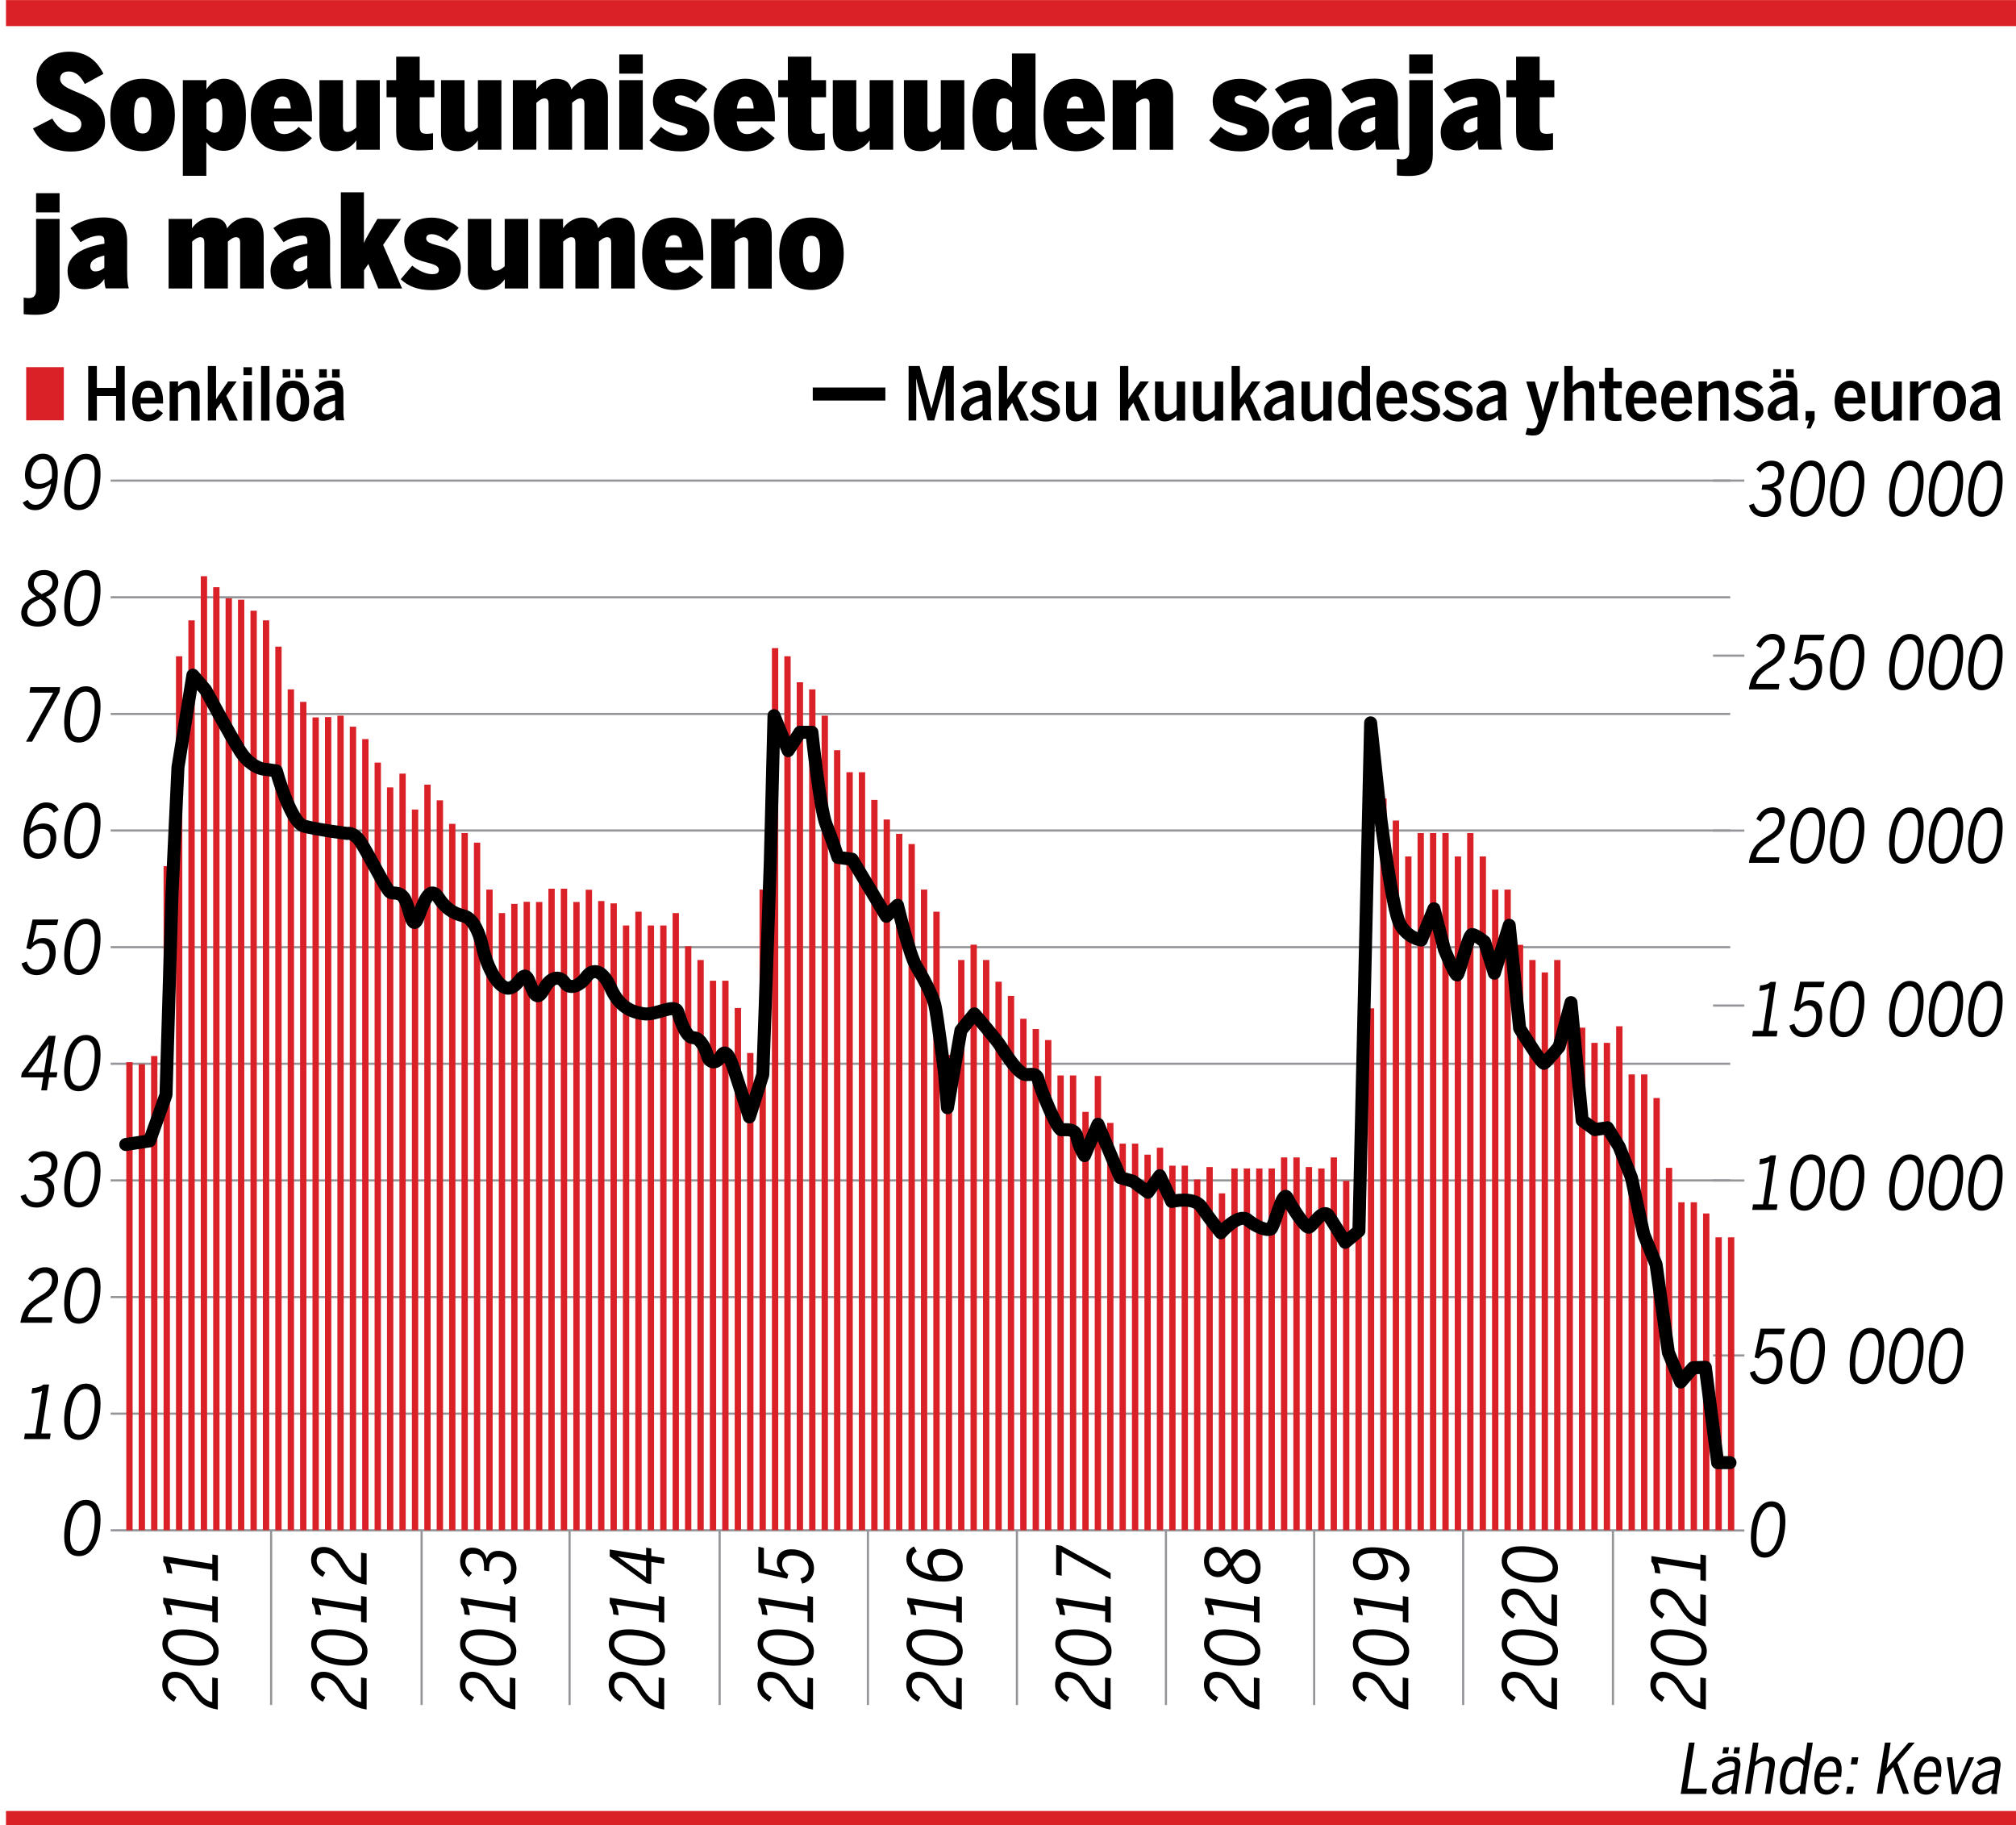<?xml version="1.0" encoding="utf-8"?>
<!-- Generator: Adobe Illustrator 25.4.1, SVG Export Plug-In . SVG Version: 6.00 Build 0)  -->
<svg version="1.1" id="Layer_1" xmlns="http://www.w3.org/2000/svg" xmlns:xlink="http://www.w3.org/1999/xlink" x="0px" y="0px"
	 viewBox="0 0 232.44 210.44" style="enable-background:new 0 0 232.44 210.44;" xml:space="preserve">
<style type="text/css">
	.st0{fill:none;stroke:#939598;stroke-width:0.25;}
	.st1{fill:#DA2128;}
	.st2{fill:none;stroke:#000000;stroke-width:1.5;stroke-linecap:round;stroke-linejoin:round;stroke-miterlimit:10;}
	.st3{fill:none;stroke:#000000;stroke-width:1.5;stroke-linejoin:round;stroke-miterlimit:10;}
	.st4{fill:none;stroke:#DA2128;stroke-width:3;stroke-miterlimit:10;}
	.st5{fill:none;stroke:#DA2128;stroke-width:2;stroke-miterlimit:10;}
</style>
<g id="_x30_38">
</g>
<g id="Urheilusanomat">
	<g id="_x30_43_1">
	</g>
	<g id="Varit">
		<g id="_x30_01_1_">
		</g>
		<g id="_x30_38_1_">
			<g id="karttavarit">
				<g id="_x30_01">
				</g>
			</g>
			<g id="karttapohja">
				<g id="_x30_01_9_">
				</g>
				<g id="varit">
					<g id="_x30_01_4_">
					</g>
					<g id="_x30_38_2_">
						<g id="karttavarit_2_">
							<g id="_x30_01_3_">
							</g>
						</g>
					</g>
				</g>
			</g>
		</g>
	</g>
</g>
<g>
	<line class="st0" x1="201.12" y1="55.41" x2="197.51" y2="55.41"/>
	<line class="st0" x1="201.12" y1="75.59" x2="197.51" y2="75.59"/>
	<line class="st0" x1="201.12" y1="95.76" x2="197.51" y2="95.76"/>
	<line class="st0" x1="201.12" y1="115.93" x2="197.51" y2="115.93"/>
	<line class="st0" x1="201.12" y1="136.1" x2="197.51" y2="136.1"/>
	<line class="st0" x1="201.12" y1="156.27" x2="197.51" y2="156.27"/>
	<line class="st0" x1="201.12" y1="176.45" x2="197.51" y2="176.45"/>
</g>
<g>
	<line class="st0" x1="12.76" y1="55.41" x2="199.49" y2="55.41"/>
	<line class="st0" x1="12.76" y1="68.86" x2="199.49" y2="68.86"/>
	<line class="st0" x1="12.76" y1="82.31" x2="199.49" y2="82.31"/>
	<line class="st0" x1="12.76" y1="95.75" x2="199.49" y2="95.75"/>
	<line class="st0" x1="12.76" y1="109.2" x2="199.49" y2="109.2"/>
	<line class="st0" x1="12.76" y1="122.64" x2="199.49" y2="122.64"/>
	<line class="st0" x1="12.76" y1="136.09" x2="199.49" y2="136.09"/>
	<line class="st0" x1="12.76" y1="149.54" x2="199.49" y2="149.54"/>
	<line class="st0" x1="12.76" y1="162.98" x2="199.49" y2="162.98"/>
	<line class="st0" x1="12.76" y1="176.43" x2="199.49" y2="176.43"/>
</g>
<g>
	<line class="st0" x1="31.26" y1="176.38" x2="31.26" y2="196.57"/>
	<line class="st0" x1="48.61" y1="176.38" x2="48.61" y2="196.57"/>
	<line class="st0" x1="65.67" y1="176.38" x2="65.67" y2="196.57"/>
	<line class="st0" x1="82.97" y1="176.38" x2="82.97" y2="196.57"/>
	<line class="st0" x1="100.07" y1="176.38" x2="100.07" y2="196.57"/>
	<line class="st0" x1="117.25" y1="176.38" x2="117.25" y2="196.57"/>
	<line class="st0" x1="134.43" y1="176.38" x2="134.43" y2="196.57"/>
	<line class="st0" x1="151.52" y1="176.38" x2="151.52" y2="196.57"/>
	<line class="st0" x1="168.7" y1="176.38" x2="168.7" y2="196.57"/>
	<line class="st0" x1="185.97" y1="176.38" x2="185.97" y2="196.57"/>
</g>
<g>
	<path d="M3.8,14.81l2.23-1.14c0.47,0.83,1.2,1.6,2.18,1.6c0.78,0,1.17-0.38,1.17-0.96c0-0.73-0.83-1.08-1.81-1.47
		c-1.48-0.6-3.36-1.29-3.36-3.63c0-1.96,1.59-3.25,3.78-3.25c1.98,0,3.21,1.06,3.94,2.55L9.78,9.69C9.3,8.76,8.72,8.24,7.92,8.24
		c-0.66,0-0.99,0.36-0.99,0.84c0,0.67,0.72,1.03,1.64,1.42c1.51,0.63,3.54,1.33,3.54,3.69c0,1.71-1.29,3.28-3.9,3.28
		C5.87,17.48,4.58,16.35,3.8,14.81z"/>
	<path d="M12.72,13.26c0-3.13,1.86-4.18,3.72-4.18c1.85,0,3.72,1.05,3.72,4.18c0,3.09-1.87,4.17-3.72,4.17
		C14.6,17.43,12.72,16.35,12.72,13.26z M17.45,13.26c0-1.4-0.22-2.07-1-2.07c-0.73,0-1,0.57-1,2.07c0,1.41,0.23,2.13,1,2.13
		C17.19,15.39,17.45,14.79,17.45,13.26z"/>
	<path d="M21.09,9.24h2.71v1.07c0.39-0.62,1.02-1.23,2.02-1.23c1.54,0,2.53,1.32,2.53,4.17c0,2.85-1,4.14-2.56,4.14
		c-0.9,0-1.54-0.36-2-0.99v3.87h-2.71V9.24z M25.64,13.26c0-1.3-0.18-1.9-0.92-1.9c-0.38,0-0.73,0.33-0.92,0.52v2.94
		c0.29,0.27,0.54,0.48,0.93,0.48C25.41,15.3,25.64,14.67,25.64,13.26z"/>
	<path d="M28.92,13.26c0-3.15,1.98-4.18,3.65-4.18c1.83,0,3.4,1.12,3.4,4.41v0.5h-4.4c0.1,1.08,0.52,1.47,1.21,1.47
		c0.68,0,1.35-0.46,1.65-0.83l1.53,1.29c-0.75,0.9-1.75,1.52-3.3,1.52C30.65,17.43,28.92,16.32,28.92,13.26z M33.53,12.51
		c-0.08-1.08-0.41-1.4-0.96-1.4c-0.48,0-0.85,0.33-0.98,1.4H33.53z"/>
	<path d="M36.83,15.36V9.24h2.71v5.28c0,0.45,0.14,0.69,0.51,0.69c0.39,0,0.76-0.27,1.03-0.51V9.24h2.71v8.02h-2.71v-1.08
		c-0.34,0.52-1.15,1.25-2.32,1.25C37.67,17.43,36.83,16.95,36.83,15.36z"/>
	<path d="M45.68,15.17v-3.96h-1.11V9.24h1.11V6.53h2.71v2.71h1.69v1.97h-1.69v3.24c0,0.82,0.19,0.98,0.88,0.98
		c0.23,0,0.57-0.05,0.66-0.08v1.9c-0.13,0.04-1,0.1-1.6,0.1C46.13,17.36,45.68,16.64,45.68,15.17z"/>
	<path d="M50.85,15.36V9.24h2.71v5.28c0,0.45,0.14,0.69,0.51,0.69c0.39,0,0.76-0.27,1.03-0.51V9.24h2.71v8.02h-2.71v-1.08
		c-0.34,0.52-1.15,1.25-2.32,1.25C51.69,17.43,50.85,16.95,50.85,15.36z"/>
	<path d="M59.12,9.24h2.71v1.08C62.16,9.8,63,9.08,64.05,9.08c1.08,0,1.64,0.4,1.83,1.24c0.36-0.54,1.2-1.24,2.23-1.24
		c1.33,0,1.98,0.78,1.98,2.17v6.01h-2.71v-5.22c0-0.45-0.08-0.69-0.48-0.69c-0.36,0-0.71,0.3-0.94,0.51v5.4h-2.71v-5.22
		c0-0.45-0.08-0.69-0.47-0.69c-0.36,0-0.69,0.28-0.94,0.51v5.4h-2.71V9.24z"/>
	<path d="M71.4,6.27h2.71v2.22H71.4V6.27z M71.4,9.24h2.71v8.02H71.4V9.24z"/>
	<path d="M74.87,16.19l1.33-1.56c0.69,0.57,1.6,0.98,2.29,0.98c0.45,0,0.78-0.1,0.78-0.48c0-1.29-3.99-0.33-3.99-3.48
		c0-1.8,1.53-2.56,3.18-2.56c1.02,0,2.29,0.4,3.1,1.18l-1.35,1.53C79.53,11.27,78.98,11,78.45,11c-0.38,0-0.65,0.13-0.65,0.48
		c0,1.21,3.99,0.33,3.99,3.42c0,1.73-1.6,2.55-3.34,2.55C76.8,17.45,75.71,16.98,74.87,16.19z"/>
	<path d="M82.29,13.26c0-3.15,1.98-4.18,3.65-4.18c1.83,0,3.4,1.12,3.4,4.41v0.5h-4.4c0.1,1.08,0.52,1.47,1.21,1.47
		c0.68,0,1.35-0.46,1.65-0.83l1.53,1.29c-0.75,0.9-1.75,1.52-3.3,1.52C84.02,17.43,82.29,16.32,82.29,13.26z M86.9,12.51
		c-0.08-1.08-0.41-1.4-0.96-1.4c-0.48,0-0.85,0.33-0.98,1.4H86.9z"/>
	<path d="M90.84,15.17v-3.96h-1.11V9.24h1.11V6.53h2.71v2.71h1.69v1.97h-1.69v3.24c0,0.82,0.19,0.98,0.88,0.98
		c0.23,0,0.57-0.05,0.66-0.08v1.9c-0.13,0.04-1,0.1-1.6,0.1C91.29,17.36,90.84,16.64,90.84,15.17z"/>
	<path d="M96.02,15.36V9.24h2.71v5.28c0,0.45,0.14,0.69,0.51,0.69c0.39,0,0.76-0.27,1.03-0.51V9.24h2.71v8.02h-2.71v-1.08
		c-0.34,0.52-1.15,1.25-2.32,1.25C96.86,17.43,96.02,16.95,96.02,15.36z"/>
	<path d="M104.22,15.36V9.24h2.71v5.28c0,0.45,0.14,0.69,0.51,0.69c0.39,0,0.76-0.27,1.03-0.51V9.24h2.71v8.02h-2.71v-1.08
		c-0.34,0.52-1.15,1.25-2.32,1.25C105.06,17.43,104.22,16.95,104.22,15.36z"/>
	<path d="M112.13,13.29c0-2.85,1-4.21,2.56-4.21c0.91,0,1.56,0.39,1.99,1.02V6.17h2.71v9.15c0,0.96,0.06,1.54,0.21,1.95h-2.77
		c-0.09-0.21-0.15-0.79-0.15-1.02c-0.39,0.6-1.03,1.14-2.01,1.14C113.12,17.39,112.13,16.16,112.13,13.29z M116.69,14.78v-2.96
		c-0.24-0.25-0.54-0.48-0.93-0.48c-0.69,0-0.9,0.56-0.9,1.94c0,1.33,0.18,2.01,0.92,2.01C116.15,15.29,116.48,14.99,116.69,14.78z"
		/>
	<path d="M120.32,13.26c0-3.15,1.98-4.18,3.64-4.18c1.83,0,3.41,1.12,3.41,4.41v0.5h-4.4c0.11,1.08,0.53,1.47,1.21,1.47
		c0.68,0,1.35-0.46,1.65-0.83l1.53,1.29c-0.75,0.9-1.75,1.52-3.3,1.52C122.04,17.43,120.32,16.32,120.32,13.26z M124.92,12.51
		c-0.08-1.08-0.41-1.4-0.96-1.4c-0.48,0-0.85,0.33-0.97,1.4H124.92z"/>
	<path d="M128.28,9.24H131v1.08c0.33-0.52,1.14-1.24,2.32-1.24c1.08,0,1.94,0.48,1.94,2.07v6.12h-2.71v-5.22
		c0-0.45-0.15-0.69-0.51-0.69c-0.39,0-0.78,0.3-1.04,0.51v5.4h-2.71V9.24z"/>
	<path d="M139.41,16.19l1.33-1.56c0.69,0.57,1.6,0.98,2.29,0.98c0.45,0,0.78-0.1,0.78-0.48c0-1.29-3.99-0.33-3.99-3.48
		c0-1.8,1.53-2.56,3.18-2.56c1.02,0,2.29,0.4,3.1,1.18l-1.35,1.53C144.08,11.27,143.52,11,143,11c-0.38,0-0.65,0.13-0.65,0.48
		c0,1.21,3.99,0.33,3.99,3.42c0,1.73-1.61,2.55-3.34,2.55C141.35,17.45,140.25,16.98,139.41,16.19z"/>
	<path d="M146.66,15.21c0-1.83,1.83-2.72,4.24-3.12v-0.24c0-0.45-0.1-0.68-0.61-0.68c-0.74,0-1.59,0.41-2.13,0.75l-1.17-1.62
		c0.96-0.78,2.32-1.23,3.84-1.23c1.9,0,2.7,0.82,2.7,2.77v3.46c0,0.96,0.06,1.54,0.2,1.95h-2.67c-0.09-0.29-0.15-0.61-0.15-1.09
		c-0.52,0.76-1.24,1.18-2.26,1.18C147.6,17.36,146.66,16.82,146.66,15.21z M150.9,14.87v-1.41c-1.13,0.26-1.62,0.63-1.62,1.23
		c0,0.39,0.24,0.6,0.57,0.6C150.38,15.29,150.71,15.03,150.9,14.87z"/>
	<path d="M154.31,15.21c0-1.83,1.83-2.72,4.24-3.12v-0.24c0-0.45-0.1-0.68-0.61-0.68c-0.74,0-1.59,0.41-2.13,0.75l-1.17-1.62
		c0.96-0.78,2.32-1.23,3.84-1.23c1.9,0,2.7,0.82,2.7,2.77v3.46c0,0.96,0.06,1.54,0.2,1.95h-2.67c-0.09-0.29-0.15-0.61-0.15-1.09
		c-0.52,0.76-1.24,1.18-2.26,1.18C155.25,17.36,154.31,16.82,154.31,15.21z M158.55,14.87v-1.41c-1.13,0.26-1.62,0.63-1.62,1.23
		c0,0.39,0.24,0.6,0.57,0.6C158.03,15.29,158.36,15.03,158.55,14.87z"/>
	<path d="M161.06,20.22v-1.91c0.09,0.03,0.44,0.06,0.6,0.06c0.59,0,0.83-0.31,0.83-0.94V9.24h2.71v8.53c0,1.38-0.39,2.52-2.74,2.52
		C162.08,20.3,161.16,20.25,161.06,20.22z M162.48,6.27h2.71v2.22h-2.71V6.27z"/>
	<path d="M166.11,15.21c0-1.83,1.83-2.72,4.24-3.12v-0.24c0-0.45-0.1-0.68-0.61-0.68c-0.74,0-1.59,0.41-2.13,0.75l-1.17-1.62
		c0.96-0.78,2.32-1.23,3.84-1.23c1.9,0,2.7,0.82,2.7,2.77v3.46c0,0.96,0.06,1.54,0.2,1.95h-2.67c-0.09-0.29-0.15-0.61-0.15-1.09
		c-0.52,0.76-1.24,1.18-2.26,1.18C167.05,17.36,166.11,16.82,166.11,15.21z M170.35,14.87v-1.41c-1.13,0.26-1.62,0.63-1.62,1.23
		c0,0.39,0.24,0.6,0.57,0.6C169.83,15.29,170.16,15.03,170.35,14.87z"/>
	<path d="M174.8,15.17v-3.96h-1.11V9.24h1.11V6.53h2.72v2.71h1.69v1.97h-1.69v3.24c0,0.82,0.19,0.98,0.88,0.98
		c0.22,0,0.57-0.05,0.66-0.08v1.9c-0.14,0.04-1.01,0.1-1.61,0.1C175.25,17.36,174.8,16.64,174.8,15.17z"/>
	<path d="M2.73,36.22v-1.91c0.09,0.03,0.44,0.06,0.6,0.06c0.58,0,0.83-0.31,0.83-0.94v-8.19h2.71v8.53c0,1.38-0.39,2.52-2.75,2.52
		C3.75,36.3,2.84,36.25,2.73,36.22z M4.16,22.27h2.71v2.22H4.16V22.27z"/>
	<path d="M7.79,31.21c0-1.83,1.83-2.72,4.25-3.12v-0.24c0-0.45-0.1-0.68-0.62-0.68c-0.73,0-1.59,0.41-2.13,0.75l-1.17-1.62
		c0.96-0.78,2.33-1.23,3.84-1.23c1.9,0,2.7,0.82,2.7,2.77v3.46c0,0.96,0.06,1.54,0.19,1.95h-2.67c-0.09-0.29-0.15-0.61-0.15-1.09
		c-0.52,0.76-1.25,1.18-2.27,1.18C8.73,33.36,7.79,32.82,7.79,31.21z M12.03,30.87v-1.41c-1.13,0.26-1.62,0.63-1.62,1.23
		c0,0.39,0.24,0.6,0.57,0.6C11.51,31.29,11.84,31.03,12.03,30.87z"/>
	<path d="M19.43,25.24h2.71v1.08c0.33-0.52,1.17-1.24,2.22-1.24c1.08,0,1.64,0.4,1.83,1.24c0.36-0.54,1.2-1.24,2.23-1.24
		c1.33,0,1.98,0.78,1.98,2.17v6.01h-2.71v-5.22c0-0.45-0.08-0.69-0.48-0.69c-0.36,0-0.71,0.3-0.94,0.51v5.4h-2.71v-5.22
		c0-0.45-0.08-0.69-0.47-0.69c-0.36,0-0.69,0.28-0.94,0.51v5.4h-2.71V25.24z"/>
	<path d="M31.19,31.21c0-1.83,1.83-2.72,4.25-3.12v-0.24c0-0.45-0.1-0.68-0.62-0.68c-0.73,0-1.59,0.41-2.13,0.75l-1.17-1.62
		c0.96-0.78,2.33-1.23,3.84-1.23c1.9,0,2.7,0.82,2.7,2.77v3.46c0,0.96,0.06,1.54,0.19,1.95h-2.67c-0.09-0.29-0.15-0.61-0.15-1.09
		c-0.52,0.76-1.25,1.18-2.27,1.18C32.13,33.36,31.19,32.82,31.19,31.21z M35.43,30.87v-1.41c-1.13,0.26-1.62,0.63-1.62,1.23
		c0,0.39,0.24,0.6,0.57,0.6C34.91,31.29,35.24,31.03,35.43,30.87z"/>
	<path d="M39.29,22.17h2.67v5.86c0.13-0.33,0.34-0.73,0.57-1.11l0.98-1.68h2.73l-2.07,3l2.19,5.02h-2.74l-1.15-2.83l-0.5,0.73v2.1
		h-2.67V22.17z"/>
	<path d="M46.2,32.19l1.33-1.56c0.69,0.57,1.6,0.98,2.29,0.98c0.45,0,0.78-0.1,0.78-0.48c0-1.29-3.99-0.33-3.99-3.48
		c0-1.8,1.53-2.56,3.18-2.56c1.02,0,2.29,0.4,3.1,1.18l-1.35,1.53C50.87,27.27,50.31,27,49.79,27c-0.38,0-0.65,0.13-0.65,0.48
		c0,1.21,3.99,0.33,3.99,3.42c0,1.73-1.6,2.55-3.34,2.55C48.14,33.45,47.04,32.98,46.2,32.19z"/>
	<path d="M53.94,31.36v-6.12h2.71v5.28c0,0.45,0.14,0.69,0.51,0.69c0.39,0,0.76-0.27,1.03-0.51v-5.46h2.71v8.02H58.2v-1.08
		c-0.34,0.52-1.15,1.25-2.32,1.25C54.78,33.43,53.94,32.95,53.94,31.36z"/>
	<path d="M62.21,25.24h2.71v1.08c0.33-0.52,1.17-1.24,2.22-1.24c1.08,0,1.64,0.4,1.83,1.24c0.36-0.54,1.2-1.24,2.23-1.24
		c1.33,0,1.98,0.78,1.98,2.17v6.01h-2.71v-5.22c0-0.45-0.08-0.69-0.48-0.69c-0.36,0-0.71,0.3-0.94,0.51v5.4h-2.71v-5.22
		c0-0.45-0.08-0.69-0.47-0.69c-0.36,0-0.69,0.28-0.94,0.51v5.4h-2.71V25.24z"/>
	<path d="M74.04,29.26c0-3.15,1.98-4.18,3.65-4.18c1.83,0,3.4,1.12,3.4,4.41v0.5h-4.4c0.1,1.08,0.52,1.47,1.21,1.47
		c0.68,0,1.35-0.46,1.65-0.83l1.53,1.29c-0.75,0.9-1.75,1.52-3.3,1.52C75.77,33.43,74.04,32.32,74.04,29.26z M78.65,28.51
		c-0.08-1.08-0.41-1.4-0.96-1.4c-0.48,0-0.85,0.33-0.98,1.4H78.65z"/>
	<path d="M82.01,25.24h2.71v1.08c0.33-0.52,1.14-1.24,2.32-1.24c1.08,0,1.94,0.48,1.94,2.07v6.12h-2.71v-5.22
		c0-0.45-0.15-0.69-0.51-0.69c-0.39,0-0.78,0.3-1.04,0.51v5.4h-2.71V25.24z"/>
	<path d="M89.84,29.26c0-3.13,1.86-4.18,3.72-4.18c1.85,0,3.72,1.05,3.72,4.18c0,3.09-1.87,4.17-3.72,4.17
		C91.71,33.43,89.84,32.35,89.84,29.26z M94.56,29.26c0-1.4-0.22-2.07-1-2.07c-0.73,0-1,0.57-1,2.07c0,1.41,0.23,2.13,1,2.13
		C94.31,31.39,94.56,30.79,94.56,29.26z"/>
</g>
<g>
	<path d="M10.17,42.2h1v2.52h2.21V42.2h1v6.29h-1v-2.84h-2.21v2.84h-1V42.2z"/>
	<path d="M15.25,46.24c0-1.67,0.93-2.35,1.84-2.35c1.01,0,1.71,0.74,1.71,2.37v0.26h-2.6c0.04,0.85,0.39,1.27,0.95,1.27
		c0.48,0,0.75-0.23,1.03-0.61l0.61,0.44c-0.34,0.54-0.95,0.96-1.68,0.96C16.07,48.58,15.25,47.86,15.25,46.24z M17.9,45.85
		c-0.04-0.75-0.3-1.15-0.82-1.15c-0.43,0-0.8,0.31-0.88,1.15H17.9z"/>
	<path d="M19.56,43.98h0.97v0.59c0.26-0.32,0.77-0.68,1.39-0.68c0.69,0,1.1,0.43,1.1,1.27v3.33h-0.97v-3.11
		c0-0.44-0.14-0.65-0.52-0.65c-0.37,0-0.8,0.32-1,0.53v3.24h-0.97V43.98z"/>
	<path d="M23.95,42.2h0.96v3.85c0.08-0.18,0.31-0.51,0.52-0.8l0.87-1.27h0.99l-1.2,1.66l1.33,2.85h-0.99l-0.94-2.06l-0.57,0.76v1.29
		h-0.96V42.2z"/>
	<path d="M28.07,42.34h0.98v0.91h-0.98V42.34z M28.07,43.98h0.97v4.5h-0.97V43.98z"/>
	<path d="M30.1,42.2h0.97v6.29H30.1V42.2z"/>
	<path d="M31.87,46.24c0-1.62,0.87-2.35,1.89-2.35c1.01,0,1.88,0.72,1.88,2.35c0,1.61-0.87,2.35-1.88,2.35
		C32.75,48.58,31.87,47.84,31.87,46.24z M32.59,42.57h0.88v0.97h-0.88V42.57z M34.67,46.24c0-0.91-0.26-1.53-0.91-1.53
		c-0.62,0-0.92,0.55-0.92,1.53c0,0.92,0.25,1.56,0.92,1.56C34.38,47.79,34.67,47.23,34.67,46.24z M34.07,42.57h0.87v0.97h-0.87
		V42.57z"/>
	<path d="M36.16,47.38c0-0.94,0.85-1.57,2.47-1.88v-0.2c0-0.42-0.16-0.59-0.56-0.59c-0.5,0-0.95,0.24-1.27,0.52l-0.48-0.6
		c0.48-0.44,1.15-0.76,1.88-0.76c0.95,0,1.39,0.48,1.39,1.42v2.07c0,0.54,0.03,0.88,0.11,1.1h-0.96c-0.05-0.17-0.09-0.31-0.09-0.57
		c-0.31,0.39-0.81,0.62-1.39,0.62C36.61,48.54,36.16,48.13,36.16,47.38z M36.8,42.57h0.88v0.97H36.8V42.57z M38.63,47.31v-1.14
		c-1.06,0.23-1.53,0.59-1.53,1.05c0,0.37,0.2,0.55,0.53,0.55C38.04,47.78,38.38,47.57,38.63,47.31z M38.29,42.57h0.87v0.97h-0.87
		V42.57z"/>
</g>
<g>
	<path d="M104.77,42.2h1.27l1.34,4.9h0.02l1.3-4.9h1.27v6.29h-0.95V43.7H109c-0.06,0.42-0.25,1.12-0.38,1.57l-0.91,3.21h-0.76
		l-0.91-3.22c-0.12-0.39-0.31-1.15-0.38-1.58h-0.02v4.8h-0.88V42.2z"/>
	<path d="M110.8,47.38c0-0.94,0.85-1.57,2.47-1.88v-0.2c0-0.42-0.16-0.59-0.56-0.59c-0.5,0-0.95,0.24-1.27,0.52l-0.48-0.6
		c0.48-0.44,1.15-0.76,1.88-0.76c0.95,0,1.39,0.48,1.39,1.42v2.07c0,0.54,0.03,0.88,0.11,1.1h-0.96c-0.05-0.17-0.09-0.31-0.09-0.57
		c-0.31,0.39-0.81,0.62-1.39,0.62C111.25,48.54,110.8,48.13,110.8,47.38z M113.28,47.31v-1.14c-1.06,0.23-1.53,0.59-1.53,1.05
		c0,0.37,0.2,0.55,0.53,0.55C112.69,47.78,113.03,47.57,113.28,47.31z"/>
	<path d="M115.16,42.2h0.96v3.85c0.08-0.18,0.31-0.51,0.52-0.8l0.87-1.27h0.99l-1.2,1.66l1.33,2.85h-0.99l-0.94-2.06l-0.57,0.76
		v1.29h-0.96V42.2z"/>
	<path d="M118.72,47.71l0.59-0.5c0.33,0.41,0.8,0.63,1.25,0.63c0.46,0,0.74-0.16,0.74-0.51c0-0.98-2.31-0.49-2.31-2.15
		c0-0.82,0.68-1.28,1.55-1.28c0.64,0,1.22,0.29,1.59,0.77l-0.58,0.53c-0.25-0.29-0.61-0.53-1.02-0.53s-0.62,0.17-0.62,0.47
		c0,0.97,2.3,0.47,2.3,2.14c0,0.84-0.76,1.32-1.67,1.32C119.72,48.58,119.11,48.23,118.72,47.71z"/>
	<path d="M122.91,47.32v-3.33h0.97v3.13c0,0.44,0.14,0.65,0.54,0.65c0.36,0,0.7-0.25,0.99-0.53v-3.25h0.97v4.5h-0.97V47.9
		c-0.3,0.34-0.77,0.68-1.39,0.68C123.32,48.58,122.91,48.15,122.91,47.32z"/>
	<path d="M129.13,42.2h0.96v3.85c0.08-0.18,0.31-0.51,0.52-0.8l0.87-1.27h0.99l-1.2,1.66l1.33,2.85h-0.99l-0.94-2.06l-0.57,0.76
		v1.29h-0.96V42.2z"/>
	<path d="M133.17,47.32v-3.33h0.97v3.13c0,0.44,0.14,0.65,0.54,0.65c0.36,0,0.7-0.25,0.99-0.53v-3.25h0.97v4.5h-0.97V47.9
		c-0.3,0.34-0.77,0.68-1.39,0.68C133.58,48.58,133.17,48.15,133.17,47.32z"/>
	<path d="M137.56,47.32v-3.33h0.97v3.13c0,0.44,0.14,0.65,0.54,0.65c0.36,0,0.7-0.25,0.99-0.53v-3.25h0.97v4.5h-0.97V47.9
		c-0.3,0.34-0.77,0.68-1.39,0.68C137.98,48.58,137.56,48.15,137.56,47.32z"/>
	<path d="M141.99,42.2h0.96v3.85c0.08-0.18,0.31-0.51,0.52-0.8l0.87-1.27h0.99l-1.2,1.66l1.33,2.85h-0.99l-0.94-2.06l-0.57,0.76
		v1.29h-0.96V42.2z"/>
	<path d="M145.73,47.38c0-0.94,0.85-1.57,2.47-1.88v-0.2c0-0.42-0.16-0.59-0.56-0.59c-0.5,0-0.95,0.24-1.28,0.52l-0.48-0.6
		c0.48-0.44,1.15-0.76,1.88-0.76c0.95,0,1.39,0.48,1.39,1.42v2.07c0,0.54,0.03,0.88,0.11,1.1h-0.96c-0.05-0.17-0.09-0.31-0.09-0.57
		c-0.31,0.39-0.81,0.62-1.39,0.62C146.18,48.54,145.73,48.13,145.73,47.38z M148.2,47.31v-1.14c-1.06,0.23-1.53,0.59-1.53,1.05
		c0,0.37,0.2,0.55,0.53,0.55C147.62,47.78,147.96,47.57,148.2,47.31z"/>
	<path d="M150.06,47.32v-3.33h0.97v3.13c0,0.44,0.14,0.65,0.54,0.65c0.36,0,0.7-0.25,0.99-0.53v-3.25h0.97v4.5h-0.97V47.9
		c-0.3,0.34-0.77,0.68-1.39,0.68C150.47,48.58,150.06,48.15,150.06,47.32z"/>
	<path d="M154.28,46.24c0-1.62,0.67-2.35,1.56-2.35c0.52,0,0.86,0.2,1.15,0.57V42.2h0.97v5.18c0,0.54,0.03,0.88,0.11,1.1h-0.99
		c-0.05-0.14-0.08-0.44-0.08-0.59c-0.26,0.34-0.64,0.65-1.21,0.65C154.9,48.56,154.28,47.85,154.28,46.24z M156.98,47.26V45.2
		c-0.25-0.31-0.55-0.48-0.88-0.48c-0.53,0-0.84,0.46-0.84,1.55c0,1.05,0.31,1.5,0.85,1.5C156.41,47.77,156.8,47.47,156.98,47.26z"/>
	<path d="M158.7,46.24c0-1.67,0.93-2.35,1.84-2.35c1.01,0,1.71,0.74,1.71,2.37v0.26h-2.6c0.04,0.85,0.39,1.27,0.95,1.27
		c0.48,0,0.75-0.23,1.03-0.61l0.61,0.44c-0.34,0.54-0.95,0.96-1.68,0.96C159.52,48.58,158.7,47.86,158.7,46.24z M161.35,45.85
		c-0.04-0.75-0.3-1.15-0.82-1.15c-0.43,0-0.8,0.31-0.88,1.15H161.35z"/>
	<path d="M162.55,47.71l0.59-0.5c0.33,0.41,0.8,0.63,1.25,0.63c0.46,0,0.74-0.16,0.74-0.51c0-0.98-2.31-0.49-2.31-2.15
		c0-0.82,0.68-1.28,1.55-1.28c0.64,0,1.22,0.29,1.59,0.77l-0.58,0.53c-0.25-0.29-0.61-0.53-1.02-0.53c-0.41,0-0.62,0.17-0.62,0.47
		c0,0.97,2.3,0.47,2.3,2.14c0,0.84-0.77,1.32-1.67,1.32C163.55,48.58,162.94,48.23,162.55,47.71z"/>
	<path d="M166.31,47.71l0.59-0.5c0.33,0.41,0.8,0.63,1.25,0.63c0.46,0,0.74-0.16,0.74-0.51c0-0.98-2.31-0.49-2.31-2.15
		c0-0.82,0.68-1.28,1.55-1.28c0.64,0,1.22,0.29,1.59,0.77l-0.58,0.53c-0.25-0.29-0.61-0.53-1.02-0.53c-0.41,0-0.62,0.17-0.62,0.47
		c0,0.97,2.3,0.47,2.3,2.14c0,0.84-0.77,1.32-1.67,1.32C167.31,48.58,166.7,48.23,166.31,47.71z"/>
	<path d="M170.23,47.38c0-0.94,0.85-1.57,2.47-1.88v-0.2c0-0.42-0.16-0.59-0.56-0.59c-0.5,0-0.95,0.24-1.28,0.52l-0.48-0.6
		c0.48-0.44,1.15-0.76,1.88-0.76c0.95,0,1.39,0.48,1.39,1.42v2.07c0,0.54,0.03,0.88,0.11,1.1h-0.96c-0.05-0.17-0.09-0.31-0.09-0.57
		c-0.31,0.39-0.81,0.62-1.39,0.62C170.68,48.54,170.23,48.13,170.23,47.38z M172.7,47.31v-1.14c-1.06,0.23-1.53,0.59-1.53,1.05
		c0,0.37,0.2,0.55,0.53,0.55C172.11,47.78,172.45,47.57,172.7,47.31z"/>
	<path d="M175.89,50.09l0.19-0.76c0.11,0.03,0.35,0.08,0.6,0.08c0.34,0,0.49-0.17,0.61-0.56l0.09-0.3l-1.41-4.56h1l0.56,2.05
		c0.14,0.49,0.24,0.88,0.34,1.38h0.02c0.12-0.51,0.22-0.91,0.36-1.42l0.56-2.01h0.93l-1.56,4.97c-0.26,0.83-0.59,1.25-1.41,1.25
		C176.35,50.21,176.05,50.14,175.89,50.09z"/>
	<path d="M180.36,42.2h0.97v2.37c0.26-0.32,0.77-0.68,1.39-0.68c0.69,0,1.1,0.43,1.1,1.27v3.33h-0.97v-3.11
		c0-0.44-0.14-0.65-0.52-0.65c-0.37,0-0.8,0.32-1,0.53v3.24h-0.97V42.2z"/>
	<path d="M185.04,47.42v-2.66h-0.65v-0.77h0.65V42.4h0.97v1.58h0.98v0.77h-0.98v2.4c0,0.47,0.12,0.63,0.56,0.63
		c0.14,0,0.31-0.03,0.38-0.05v0.75c-0.09,0.03-0.42,0.06-0.66,0.06C185.33,48.54,185.04,48.21,185.04,47.42z"/>
	<path d="M187.43,46.24c0-1.67,0.93-2.35,1.84-2.35c1.01,0,1.71,0.74,1.71,2.37v0.26h-2.6c0.04,0.85,0.39,1.27,0.95,1.27
		c0.48,0,0.75-0.23,1.03-0.61l0.61,0.44c-0.34,0.54-0.95,0.96-1.68,0.96C188.25,48.58,187.43,47.86,187.43,46.24z M190.08,45.85
		c-0.04-0.75-0.3-1.15-0.82-1.15c-0.42,0-0.8,0.31-0.88,1.15H190.08z"/>
	<path d="M191.53,46.24c0-1.67,0.93-2.35,1.84-2.35c1.01,0,1.71,0.74,1.71,2.37v0.26h-2.6c0.04,0.85,0.39,1.27,0.95,1.27
		c0.48,0,0.75-0.23,1.03-0.61l0.61,0.44c-0.34,0.54-0.95,0.96-1.68,0.96C192.35,48.58,191.53,47.86,191.53,46.24z M194.18,45.85
		c-0.04-0.75-0.3-1.15-0.82-1.15c-0.42,0-0.8,0.31-0.88,1.15H194.18z"/>
	<path d="M195.84,43.98h0.97v0.59c0.26-0.32,0.77-0.68,1.39-0.68c0.69,0,1.1,0.43,1.1,1.27v3.33h-0.97v-3.11
		c0-0.44-0.14-0.65-0.52-0.65c-0.37,0-0.8,0.32-1,0.53v3.24h-0.97V43.98z"/>
	<path d="M199.83,47.71l0.59-0.5c0.33,0.41,0.8,0.63,1.25,0.63c0.46,0,0.74-0.16,0.74-0.51c0-0.98-2.31-0.49-2.31-2.15
		c0-0.82,0.68-1.28,1.55-1.28c0.64,0,1.22,0.29,1.59,0.77l-0.58,0.53c-0.25-0.29-0.61-0.53-1.02-0.53s-0.62,0.17-0.62,0.47
		c0,0.97,2.3,0.47,2.3,2.14c0,0.84-0.76,1.32-1.67,1.32C200.83,48.58,200.22,48.23,199.83,47.71z"/>
	<path d="M203.81,47.38c0-0.94,0.85-1.57,2.47-1.88v-0.2c0-0.42-0.16-0.59-0.56-0.59c-0.5,0-0.95,0.24-1.28,0.52l-0.48-0.6
		c0.48-0.44,1.15-0.76,1.88-0.76c0.95,0,1.39,0.48,1.39,1.42v2.07c0,0.54,0.03,0.88,0.11,1.1h-0.96c-0.05-0.17-0.09-0.31-0.09-0.57
		c-0.31,0.39-0.81,0.62-1.39,0.62C204.26,48.54,203.81,48.13,203.81,47.38z M204.46,42.57h0.88v0.97h-0.88V42.57z M206.28,47.31
		v-1.14c-1.06,0.23-1.53,0.59-1.53,1.05c0,0.37,0.2,0.55,0.53,0.55C205.7,47.78,206.04,47.57,206.28,47.31z M205.94,42.57h0.87v0.97
		h-0.87V42.57z"/>
	<path d="M208.59,48.49h-0.41V47.4h1.04v0.98l-0.47,1.02h-0.46L208.59,48.49z"/>
	<path d="M211.53,46.24c0-1.67,0.93-2.35,1.84-2.35c1.01,0,1.71,0.74,1.71,2.37v0.26h-2.6c0.04,0.85,0.39,1.27,0.95,1.27
		c0.48,0,0.75-0.23,1.03-0.61l0.61,0.44c-0.34,0.54-0.95,0.96-1.68,0.96C212.35,48.58,211.53,47.86,211.53,46.24z M214.18,45.85
		c-0.04-0.75-0.3-1.15-0.82-1.15c-0.43,0-0.8,0.31-0.88,1.15H214.18z"/>
	<path d="M215.8,47.32v-3.33h0.97v3.13c0,0.44,0.14,0.65,0.54,0.65c0.36,0,0.7-0.25,0.99-0.53v-3.25h0.97v4.5h-0.97V47.9
		c-0.3,0.34-0.77,0.68-1.39,0.68C216.22,48.58,215.8,48.15,215.8,47.32z"/>
	<path d="M220.23,43.98h0.97v0.7h0.02c0.2-0.37,0.65-0.79,1.34-0.79c0.02,0,0.08,0,0.08,0l-0.03,0.89c-0.03,0-0.14-0.01-0.22-0.01
		c-0.54,0-0.95,0.31-1.2,0.71v3h-0.97V43.98z"/>
	<path d="M222.9,46.24c0-1.62,0.87-2.35,1.89-2.35c1.01,0,1.88,0.72,1.88,2.35c0,1.61-0.87,2.35-1.88,2.35S222.9,47.84,222.9,46.24z
		 M225.7,46.24c0-0.91-0.26-1.53-0.91-1.53c-0.62,0-0.92,0.55-0.92,1.53c0,0.92,0.25,1.56,0.92,1.56
		C225.41,47.79,225.7,47.23,225.7,46.24z"/>
	<path d="M227.12,47.38c0-0.94,0.85-1.57,2.47-1.88v-0.2c0-0.42-0.16-0.59-0.56-0.59c-0.5,0-0.95,0.24-1.27,0.52l-0.48-0.6
		c0.48-0.44,1.15-0.76,1.88-0.76c0.95,0,1.39,0.48,1.39,1.42v2.07c0,0.54,0.03,0.88,0.11,1.1h-0.96c-0.05-0.17-0.09-0.31-0.09-0.57
		c-0.31,0.39-0.81,0.62-1.39,0.62C227.57,48.54,227.12,48.13,227.12,47.38z M229.59,47.31v-1.14c-1.06,0.23-1.53,0.59-1.53,1.05
		c0,0.37,0.2,0.55,0.53,0.55C229,47.78,229.34,47.57,229.59,47.31z"/>
</g>
<g>
	<path d="M2.62,57.95l0.57-0.32c0.19,0.32,0.4,0.57,0.92,0.57c1.22,0,1.89-1.91,1.89-3.65c0-1.15-0.43-1.62-1.07-1.62
		c-0.82,0-1.37,0.78-1.37,1.82c0,0.61,0.27,1.03,0.98,1.03c0.49,0,1.05-0.17,1.6-0.82L6,55.65c-0.48,0.5-1.09,0.72-1.63,0.72
		c-1.05,0-1.49-0.68-1.49-1.58c0-1.37,0.81-2.48,2.07-2.48c1.08,0,1.71,0.77,1.71,2.24c0,2.16-0.96,4.27-2.59,4.27
		C3.17,58.82,2.83,58.35,2.62,57.95z"/>
	<path d="M7.4,56.57c0-2.17,0.82-4.25,2.5-4.25c1.14,0,1.69,0.82,1.69,2.24c0,2.39-0.93,4.25-2.49,4.25
		C7.94,58.81,7.4,57.98,7.4,56.57z M10.92,54.55c0-1.1-0.38-1.61-1.05-1.61c-1.22,0-1.79,1.89-1.79,3.65c0,1.1,0.38,1.61,1.08,1.61
		C10.23,58.19,10.92,56.59,10.92,54.55z"/>
	<path d="M2.45,70.69c0-0.99,0.67-1.51,1.72-1.95c-0.63-0.43-0.94-0.82-0.94-1.41c0-0.95,0.79-1.61,1.85-1.61
		c1.14,0,1.64,0.71,1.64,1.42c0,0.84-0.55,1.31-1.42,1.68c0.72,0.48,1.14,0.92,1.14,1.61c0,1.08-0.86,1.81-2.09,1.81
		C3.05,72.23,2.45,71.51,2.45,70.69z M5.75,70.44c0-0.54-0.38-0.9-1.09-1.37c-0.97,0.42-1.52,0.79-1.52,1.56
		c0,0.56,0.45,1.02,1.24,1.02C5.11,71.66,5.75,71.21,5.75,70.44z M6.05,67.18c0-0.43-0.25-0.89-1-0.89c-0.72,0-1.15,0.44-1.15,1.04
		c0.01,0.47,0.3,0.78,0.9,1.16C5.6,68.14,6.05,67.84,6.05,67.18z"/>
	<path d="M7.4,69.97c0-2.17,0.82-4.25,2.5-4.25c1.14,0,1.69,0.82,1.69,2.24c0,2.39-0.93,4.25-2.49,4.25
		C7.94,72.21,7.4,71.38,7.4,69.97z M10.92,67.95c0-1.1-0.38-1.61-1.05-1.61c-1.22,0-1.79,1.89-1.79,3.65c0,1.1,0.38,1.61,1.08,1.61
		C10.23,71.59,10.92,69.99,10.92,67.95z"/>
	<path d="M6.13,79.86H3.4l0.1-0.64h3.44l-0.09,0.6L3.7,85.51H3L6.13,79.86z"/>
	<path d="M7.4,83.37c0-2.17,0.82-4.25,2.5-4.25c1.14,0,1.69,0.82,1.69,2.24c0,2.39-0.93,4.25-2.49,4.25
		C7.94,85.61,7.4,84.78,7.4,83.37z M10.92,81.35c0-1.1-0.38-1.61-1.05-1.61c-1.22,0-1.79,1.89-1.79,3.65c0,1.1,0.38,1.61,1.08,1.61
		C10.23,84.99,10.92,83.39,10.92,81.35z"/>
	<path d="M2.72,96.78c0-2.16,0.96-4.27,2.59-4.27c0.91,0,1.25,0.47,1.46,0.87L6.2,93.71c-0.19-0.32-0.4-0.57-0.93-0.57
		c-1.21,0-1.88,1.9-1.88,3.65c0,1.15,0.43,1.62,1.06,1.62c0.82,0,1.37-0.77,1.37-1.82c0-0.6-0.26-1.03-0.98-1.03
		c-0.49,0-1.05,0.18-1.59,0.82l0.13-0.71c0.48-0.5,1.08-0.73,1.63-0.73c1.05,0,1.48,0.69,1.48,1.59c0,1.36-0.81,2.48-2.07,2.48
		C3.34,99.02,2.72,98.25,2.72,96.78z"/>
	<path d="M7.4,96.77c0-2.17,0.82-4.25,2.5-4.25c1.14,0,1.69,0.82,1.69,2.24c0,2.39-0.93,4.25-2.49,4.25
		C7.94,99.01,7.4,98.18,7.4,96.77z M10.92,94.75c0-1.1-0.38-1.61-1.05-1.61c-1.22,0-1.79,1.89-1.79,3.65c0,1.1,0.38,1.61,1.08,1.61
		C10.23,98.39,10.92,96.79,10.92,94.75z"/>
	<path d="M2.48,111.07l0.61-0.21c0.16,0.58,0.5,0.94,1.16,0.94c0.98,0,1.47-0.94,1.47-1.9c0-0.73-0.36-1.16-0.97-1.16
		c-0.5,0-0.89,0.25-1.22,0.72l-0.49-0.14l0.72-3.31h2.97l-0.15,0.64H4.24l-0.47,2.05c0.31-0.33,0.71-0.56,1.21-0.56
		c0.9,0,1.44,0.62,1.44,1.66c0,1.52-0.89,2.62-2.18,2.62C3.21,112.42,2.66,111.8,2.48,111.07z"/>
	<path d="M7.4,110.17c0-2.17,0.82-4.25,2.5-4.25c1.14,0,1.69,0.82,1.69,2.24c0,2.39-0.93,4.25-2.49,4.25
		C7.94,112.41,7.4,111.58,7.4,110.17z M10.92,108.15c0-1.1-0.38-1.61-1.05-1.61c-1.22,0-1.79,1.89-1.79,3.65
		c0,1.1,0.38,1.61,1.08,1.61C10.23,111.79,10.92,110.19,10.92,108.15z"/>
	<path d="M4.98,124.21H2.43l0.08-0.51l3.1-4.28h0.8l-0.66,4.2h0.87l-0.1,0.59H5.66l-0.24,1.5H4.75L4.98,124.21z M5.09,123.62
		l0.51-3.22H5.58l-2.35,3.22H5.09z"/>
	<path d="M7.4,123.57c0-2.17,0.82-4.25,2.5-4.25c1.14,0,1.69,0.82,1.69,2.24c0,2.39-0.93,4.25-2.49,4.25
		C7.94,125.81,7.4,124.98,7.4,123.57z M10.92,121.55c0-1.1-0.38-1.61-1.05-1.61c-1.22,0-1.79,1.89-1.79,3.65
		c0,1.1,0.38,1.61,1.08,1.61C10.23,125.19,10.92,123.59,10.92,121.55z"/>
	<path d="M2.37,137.89l0.6-0.21c0.21,0.67,0.62,0.94,1.27,0.94c0.82,0,1.33-0.61,1.33-1.46c0-0.7-0.43-1.07-1.3-1.07H3.9L4,135.48
		h0.37c1.09,0,1.56-0.4,1.56-1.29c0-0.49-0.25-0.86-0.94-0.86c-0.5,0-0.92,0.28-1.27,0.76l-0.47-0.37c0.46-0.61,1.09-1,1.81-1
		c1.11,0,1.57,0.64,1.57,1.39c0,0.9-0.5,1.5-1.31,1.67c0.63,0.2,0.94,0.65,0.94,1.34c0,1.22-0.83,2.1-2.04,2.1
		C3.17,139.22,2.59,138.67,2.37,137.89z"/>
	<path d="M7.4,136.97c0-2.17,0.82-4.25,2.5-4.25c1.14,0,1.69,0.83,1.69,2.24c0,2.39-0.93,4.25-2.49,4.25
		C7.94,139.21,7.4,138.38,7.4,136.97z M10.92,134.96c0-1.1-0.38-1.61-1.05-1.61c-1.22,0-1.79,1.89-1.79,3.65
		c0,1.1,0.38,1.61,1.08,1.61C10.23,138.59,10.92,137,10.92,134.96z"/>
	<path d="M2.37,152.37c0.25-1.41,0.82-2.09,2.29-2.96c0.87-0.49,1.34-1.01,1.34-1.83c0-0.54-0.29-0.84-0.88-0.84
		c-0.5,0-0.96,0.27-1.35,1l-0.53-0.29c0.48-0.92,1.18-1.35,1.96-1.35c0.99,0,1.5,0.59,1.5,1.4c0,1.13-0.67,1.8-1.71,2.4
		c-1.02,0.59-1.64,1.16-1.79,1.96h2.84l-0.09,0.64h-3.6L2.37,152.37z"/>
	<path d="M7.4,150.37c0-2.17,0.82-4.25,2.5-4.25c1.14,0,1.69,0.82,1.69,2.24c0,2.39-0.93,4.25-2.49,4.25
		C7.94,152.61,7.4,151.78,7.4,150.37z M10.92,148.35c0-1.1-0.38-1.61-1.05-1.61c-1.22,0-1.79,1.89-1.79,3.65
		c0,1.1,0.38,1.61,1.08,1.61C10.23,151.99,10.92,150.39,10.92,148.35z"/>
	<path d="M2.87,165.27h1.21l0.77-4.91c-0.29,0.16-0.87,0.29-1.22,0.29l0.1-0.62c0.46-0.02,0.99-0.14,1.27-0.41h0.66l-0.9,5.65h1.08
		l-0.09,0.64H2.77L2.87,165.27z"/>
	<path d="M7.4,163.77c0-2.17,0.82-4.25,2.5-4.25c1.14,0,1.69,0.82,1.69,2.24c0,2.39-0.93,4.25-2.49,4.25
		C7.94,166.01,7.4,165.18,7.4,163.77z M10.92,161.75c0-1.1-0.38-1.61-1.05-1.61c-1.22,0-1.79,1.89-1.79,3.65
		c0,1.1,0.38,1.61,1.08,1.61C10.23,165.39,10.92,163.79,10.92,161.75z"/>
	<path d="M7.4,177.17c0-2.17,0.82-4.25,2.5-4.25c1.14,0,1.69,0.82,1.69,2.24c0,2.39-0.93,4.25-2.49,4.25
		C7.94,179.41,7.4,178.58,7.4,177.17z M10.92,175.15c0-1.1-0.38-1.61-1.05-1.61c-1.22,0-1.79,1.89-1.79,3.65
		c0,1.1,0.38,1.61,1.08,1.61C10.23,178.79,10.92,177.19,10.92,175.15z"/>
</g>
<g>
	<path d="M24.98,197.07c-1.41-0.25-2.09-0.82-2.96-2.29c-0.49-0.87-1.01-1.34-1.83-1.34c-0.54,0-0.84,0.29-0.84,0.88
		c0,0.5,0.27,0.96,1,1.35l-0.29,0.53c-0.92-0.48-1.35-1.18-1.35-1.96c0-0.99,0.59-1.5,1.4-1.5c1.13,0,1.8,0.67,2.4,1.71
		c0.59,1.02,1.16,1.64,1.96,1.79v-2.84l0.64,0.09v3.59L24.98,197.07z"/>
	<path d="M22.97,192.04c-2.17,0-4.25-0.83-4.25-2.5c0-1.14,0.82-1.69,2.24-1.69c2.39,0,4.25,0.93,4.25,2.49
		C25.22,191.5,24.38,192.04,22.97,192.04z M20.96,188.52c-1.1,0-1.61,0.38-1.61,1.05c0,1.22,1.89,1.79,3.65,1.79
		c1.1,0,1.61-0.38,1.61-1.08C24.59,189.21,23,188.52,20.96,188.52z"/>
	<path d="M24.48,186.99v-1.21L19.56,185c0.16,0.29,0.29,0.87,0.29,1.22l-0.62-0.1c-0.02-0.46-0.14-0.99-0.41-1.27v-0.66l5.65,0.9
		v-1.08l0.64,0.09v2.97L24.48,186.99z"/>
	<path d="M24.48,182.19v-1.21l-4.91-0.77c0.16,0.29,0.29,0.87,0.29,1.22l-0.62-0.1c-0.02-0.46-0.14-0.99-0.41-1.27v-0.66l5.65,0.9
		v-1.08l0.64,0.09v2.97L24.48,182.19z"/>
</g>
<g>
	<path d="M42.14,197.07c-1.41-0.25-2.09-0.82-2.96-2.29c-0.49-0.87-1.01-1.34-1.83-1.34c-0.54,0-0.84,0.29-0.84,0.88
		c0,0.5,0.27,0.96,1,1.35l-0.29,0.53c-0.92-0.48-1.35-1.18-1.35-1.96c0-0.99,0.59-1.5,1.4-1.5c1.13,0,1.8,0.67,2.4,1.71
		c0.59,1.02,1.16,1.64,1.96,1.79v-2.84l0.64,0.09v3.59L42.14,197.07z"/>
	<path d="M40.13,192.04c-2.17,0-4.25-0.83-4.25-2.5c0-1.14,0.82-1.69,2.24-1.69c2.39,0,4.25,0.93,4.25,2.49
		C42.37,191.5,41.54,192.04,40.13,192.04z M38.11,188.52c-1.1,0-1.61,0.38-1.61,1.05c0,1.22,1.89,1.79,3.65,1.79
		c1.1,0,1.61-0.38,1.61-1.08C41.75,189.21,40.15,188.52,38.11,188.52z"/>
	<path d="M41.63,186.99v-1.21L36.72,185c0.16,0.29,0.29,0.87,0.29,1.22l-0.62-0.1c-0.02-0.46-0.14-0.99-0.41-1.27v-0.66l5.65,0.9
		v-1.08l0.64,0.09v2.97L41.63,186.99z"/>
	<path d="M42.14,182.68c-1.41-0.25-2.09-0.82-2.96-2.29c-0.49-0.87-1.01-1.34-1.83-1.34c-0.54,0-0.84,0.29-0.84,0.88
		c0,0.5,0.27,0.96,1,1.35l-0.29,0.53c-0.92-0.48-1.35-1.18-1.35-1.96c0-0.99,0.59-1.5,1.4-1.5c1.13,0,1.8,0.67,2.4,1.71
		c0.59,1.02,1.16,1.64,1.96,1.79v-2.84l0.64,0.09v3.6L42.14,182.68z"/>
</g>
<g>
	<path d="M59.29,197.07c-1.41-0.25-2.09-0.82-2.96-2.29c-0.49-0.87-1.01-1.34-1.83-1.34c-0.54,0-0.84,0.29-0.84,0.88
		c0,0.5,0.27,0.96,1,1.35l-0.29,0.53c-0.92-0.48-1.35-1.18-1.35-1.96c0-0.99,0.59-1.5,1.4-1.5c1.13,0,1.8,0.67,2.4,1.71
		c0.59,1.02,1.16,1.64,1.96,1.79v-2.84l0.64,0.09v3.59L59.29,197.07z"/>
	<path d="M57.29,192.04c-2.17,0-4.25-0.83-4.25-2.5c0-1.14,0.82-1.69,2.24-1.69c2.39,0,4.25,0.93,4.25,2.49
		C59.53,191.5,58.7,192.04,57.29,192.04z M55.27,188.52c-1.1,0-1.61,0.38-1.61,1.05c0,1.22,1.89,1.79,3.65,1.79
		c1.1,0,1.61-0.38,1.61-1.08C58.91,189.21,57.31,188.52,55.27,188.52z"/>
	<path d="M58.79,186.99v-1.21L53.88,185c0.16,0.29,0.29,0.87,0.29,1.22l-0.62-0.1c-0.02-0.46-0.14-0.99-0.41-1.27v-0.66l5.65,0.9
		v-1.08l0.64,0.09v2.97L58.79,186.99z"/>
	<path d="M58.2,182.69l-0.21-0.6c0.67-0.21,0.94-0.62,0.94-1.27c0-0.82-0.61-1.33-1.46-1.33c-0.7,0-1.07,0.43-1.07,1.3v0.36
		l-0.59-0.09v-0.37c0-1.09-0.4-1.56-1.29-1.56c-0.49,0-0.86,0.25-0.86,0.94c0,0.5,0.28,0.92,0.76,1.27l-0.37,0.47
		c-0.61-0.46-1-1.09-1-1.81c0-1.11,0.64-1.57,1.39-1.57c0.9,0,1.5,0.5,1.67,1.31c0.2-0.63,0.65-0.94,1.34-0.94
		c1.22,0,2.1,0.83,2.1,2.04C59.54,181.89,58.99,182.47,58.2,182.69z"/>
</g>
<g>
	<path d="M76.45,197.07c-1.41-0.25-2.09-0.82-2.96-2.29c-0.49-0.87-1.01-1.34-1.83-1.34c-0.54,0-0.84,0.29-0.84,0.88
		c0,0.5,0.27,0.96,1,1.35l-0.29,0.53c-0.92-0.48-1.35-1.18-1.35-1.96c0-0.99,0.59-1.5,1.4-1.5c1.13,0,1.8,0.67,2.4,1.71
		c0.59,1.02,1.16,1.64,1.96,1.79v-2.84l0.64,0.09v3.59L76.45,197.07z"/>
	<path d="M74.44,192.04c-2.17,0-4.25-0.83-4.25-2.5c0-1.14,0.82-1.69,2.24-1.69c2.39,0,4.25,0.93,4.25,2.49
		C76.69,191.5,75.85,192.04,74.44,192.04z M72.43,188.52c-1.1,0-1.61,0.38-1.61,1.05c0,1.22,1.89,1.79,3.65,1.79
		c1.1,0,1.61-0.38,1.61-1.08C76.07,189.21,74.47,188.52,72.43,188.52z"/>
	<path d="M75.95,186.99v-1.21L71.04,185c0.16,0.29,0.29,0.87,0.29,1.22l-0.62-0.1c-0.02-0.46-0.14-0.99-0.41-1.27v-0.66l5.65,0.9
		v-1.08l0.64,0.09v2.97L75.95,186.99z"/>
	<path d="M75.09,180.08v2.55l-0.51-0.09l-4.28-3.1v-0.8l4.2,0.66v-0.87l0.59,0.1v0.86l1.5,0.24v0.67L75.09,180.08z M74.49,179.97
		l-3.22-0.51v0.02l3.22,2.35V179.97z"/>
</g>
<g>
	<path d="M93.61,197.07c-1.41-0.25-2.09-0.82-2.96-2.29c-0.49-0.87-1.01-1.34-1.83-1.34c-0.54,0-0.84,0.29-0.84,0.88
		c0,0.5,0.27,0.96,1,1.35l-0.29,0.53c-0.92-0.48-1.35-1.18-1.35-1.96c0-0.99,0.59-1.5,1.4-1.5c1.13,0,1.8,0.67,2.4,1.71
		c0.59,1.02,1.16,1.64,1.96,1.79v-2.84l0.64,0.09v3.59L93.61,197.07z"/>
	<path d="M91.6,192.04c-2.17,0-4.25-0.83-4.25-2.5c0-1.14,0.82-1.69,2.24-1.69c2.39,0,4.25,0.93,4.25,2.49
		C93.85,191.5,93.01,192.04,91.6,192.04z M89.59,188.52c-1.1,0-1.61,0.38-1.61,1.05c0,1.22,1.89,1.79,3.65,1.79
		c1.1,0,1.61-0.38,1.61-1.08C93.22,189.21,91.63,188.52,89.59,188.52z"/>
	<path d="M93.11,186.99v-1.21L88.19,185c0.16,0.29,0.29,0.87,0.29,1.22l-0.62-0.1c-0.02-0.46-0.14-0.99-0.41-1.27v-0.66l5.65,0.9
		v-1.08l0.64,0.09v2.97L93.11,186.99z"/>
	<path d="M92.5,182.58l-0.21-0.61c0.58-0.16,0.94-0.5,0.94-1.17c0-0.98-0.94-1.47-1.9-1.47c-0.73,0-1.16,0.36-1.16,0.97
		c0,0.5,0.25,0.89,0.72,1.22l-0.14,0.49l-3.31-0.72v-2.97l0.64,0.15v2.34l2.05,0.47c-0.33-0.31-0.56-0.71-0.56-1.21
		c0-0.9,0.62-1.45,1.66-1.45c1.52,0,2.62,0.89,2.62,2.18C93.85,181.85,93.23,182.4,92.5,182.58z"/>
</g>
<g>
	<path d="M110.76,197.07c-1.41-0.25-2.09-0.82-2.96-2.29c-0.49-0.87-1.01-1.34-1.83-1.34c-0.54,0-0.84,0.29-0.84,0.88
		c0,0.5,0.27,0.96,1,1.35l-0.29,0.53c-0.92-0.48-1.35-1.18-1.35-1.96c0-0.99,0.59-1.5,1.4-1.5c1.13,0,1.8,0.67,2.4,1.71
		c0.59,1.02,1.16,1.64,1.96,1.79v-2.84l0.64,0.09v3.59L110.76,197.07z"/>
	<path d="M108.76,192.04c-2.17,0-4.25-0.83-4.25-2.5c0-1.14,0.82-1.69,2.24-1.69c2.39,0,4.25,0.93,4.25,2.49
		C111,191.5,110.17,192.04,108.76,192.04z M106.74,188.52c-1.1,0-1.61,0.38-1.61,1.05c0,1.22,1.89,1.79,3.65,1.79
		c1.1,0,1.61-0.38,1.61-1.08C110.38,189.21,108.78,188.52,106.74,188.52z"/>
	<path d="M110.26,186.99v-1.21l-4.91-0.77c0.16,0.29,0.29,0.87,0.29,1.22l-0.62-0.1c-0.02-0.46-0.14-0.99-0.41-1.27v-0.66l5.65,0.9
		v-1.08l0.64,0.09v2.97L110.26,186.99z"/>
	<path d="M108.77,182.34c-2.16,0-4.27-0.96-4.27-2.59c0-0.91,0.47-1.25,0.87-1.46l0.33,0.57c-0.32,0.19-0.57,0.4-0.57,0.93
		c0,1.21,1.9,1.88,3.65,1.88c1.15,0,1.62-0.43,1.62-1.06c0-0.82-0.77-1.37-1.82-1.37c-0.6,0-1.03,0.26-1.03,0.98
		c0,0.49,0.18,1.05,0.82,1.59l-0.71-0.13c-0.5-0.48-0.73-1.08-0.73-1.63c0-1.05,0.69-1.48,1.59-1.48c1.36,0,2.48,0.81,2.48,2.07
		C111.01,181.72,110.24,182.34,108.77,182.34z"/>
</g>
<g>
	<path d="M127.92,197.07c-1.41-0.25-2.09-0.82-2.96-2.29c-0.49-0.87-1.01-1.34-1.83-1.34c-0.54,0-0.84,0.29-0.84,0.88
		c0,0.5,0.27,0.96,1,1.35l-0.29,0.53c-0.92-0.48-1.35-1.18-1.35-1.96c0-0.99,0.59-1.5,1.4-1.5c1.13,0,1.8,0.67,2.4,1.71
		c0.59,1.02,1.16,1.64,1.96,1.79v-2.84l0.64,0.09v3.59L127.92,197.07z"/>
	<path d="M125.92,192.04c-2.17,0-4.25-0.83-4.25-2.5c0-1.14,0.83-1.69,2.24-1.69c2.39,0,4.25,0.93,4.25,2.49
		C128.16,191.5,127.33,192.04,125.92,192.04z M123.9,188.52c-1.1,0-1.61,0.38-1.61,1.05c0,1.22,1.89,1.79,3.65,1.79
		c1.1,0,1.61-0.38,1.61-1.08C127.54,189.21,125.94,188.52,123.9,188.52z"/>
	<path d="M127.42,186.99v-1.21l-4.91-0.77c0.16,0.29,0.29,0.87,0.29,1.22l-0.62-0.1c-0.02-0.46-0.14-0.99-0.41-1.27v-0.66l5.65,0.9
		v-1.08l0.64,0.09v2.97L127.42,186.99z"/>
	<path d="M122.41,178.93v2.73l-0.64-0.1v-3.44l0.59,0.09l5.69,3.15v0.71L122.41,178.93z"/>
</g>
<g>
	<path d="M145.08,197.07c-1.41-0.25-2.09-0.82-2.96-2.29c-0.49-0.87-1.01-1.34-1.83-1.34c-0.54,0-0.84,0.29-0.84,0.88
		c0,0.5,0.27,0.96,1,1.35l-0.29,0.53c-0.92-0.48-1.35-1.18-1.35-1.96c0-0.99,0.59-1.5,1.4-1.5c1.13,0,1.8,0.67,2.4,1.71
		c0.59,1.02,1.16,1.64,1.96,1.79v-2.84l0.64,0.09v3.59L145.08,197.07z"/>
	<path d="M143.07,192.04c-2.17,0-4.25-0.83-4.25-2.5c0-1.14,0.82-1.69,2.24-1.69c2.39,0,4.25,0.93,4.25,2.49
		C145.32,191.5,144.48,192.04,143.07,192.04z M141.06,188.52c-1.1,0-1.62,0.38-1.62,1.05c0,1.22,1.89,1.79,3.65,1.79
		c1.1,0,1.61-0.38,1.61-1.08C144.7,189.21,143.1,188.52,141.06,188.52z"/>
	<path d="M144.58,186.99v-1.21l-4.91-0.77c0.16,0.29,0.29,0.87,0.29,1.22l-0.62-0.1c-0.02-0.46-0.14-0.99-0.41-1.27v-0.66l5.65,0.9
		v-1.08l0.64,0.09v2.97L144.58,186.99z"/>
	<path d="M143.8,182.61c-0.99,0-1.51-0.67-1.95-1.72c-0.43,0.63-0.82,0.94-1.41,0.94c-0.95,0-1.62-0.79-1.62-1.85
		c0-1.14,0.71-1.64,1.42-1.64c0.84,0,1.31,0.55,1.68,1.42c0.48-0.72,0.92-1.14,1.61-1.14c1.08,0,1.81,0.86,1.81,2.09
		C145.34,182,144.61,182.61,143.8,182.61z M140.29,179.01c-0.43,0-0.89,0.25-0.89,1c0,0.72,0.44,1.15,1.04,1.15
		c0.47-0.01,0.78-0.3,1.16-0.9C141.25,179.45,140.94,179.01,140.29,179.01z M143.55,179.31c-0.54,0-0.9,0.38-1.37,1.09
		c0.42,0.97,0.79,1.52,1.56,1.52c0.56,0,1.02-0.45,1.02-1.24C144.76,179.95,144.31,179.31,143.55,179.31z"/>
</g>
<g>
	<path d="M162.24,197.07c-1.41-0.25-2.09-0.82-2.96-2.29c-0.49-0.87-1.01-1.34-1.83-1.34c-0.54,0-0.84,0.29-0.84,0.88
		c0,0.5,0.27,0.96,1,1.35l-0.29,0.53c-0.92-0.48-1.35-1.18-1.35-1.96c0-0.99,0.59-1.5,1.4-1.5c1.13,0,1.8,0.67,2.4,1.71
		c0.59,1.02,1.16,1.64,1.96,1.79v-2.84l0.64,0.09v3.59L162.24,197.07z"/>
	<path d="M160.23,192.04c-2.17,0-4.25-0.83-4.25-2.5c0-1.14,0.82-1.69,2.24-1.69c2.39,0,4.25,0.93,4.25,2.49
		C162.47,191.5,161.64,192.04,160.23,192.04z M158.22,188.52c-1.1,0-1.62,0.38-1.62,1.05c0,1.22,1.89,1.79,3.65,1.79
		c1.1,0,1.61-0.38,1.61-1.08C161.85,189.21,160.26,188.52,158.22,188.52z"/>
	<path d="M161.74,186.99v-1.21l-4.91-0.77c0.16,0.29,0.29,0.87,0.29,1.22l-0.62-0.1c-0.02-0.46-0.14-0.99-0.41-1.27v-0.66l5.65,0.9
		v-1.08l0.64,0.09v2.97L161.74,186.99z"/>
	<path d="M161.61,182.44l-0.32-0.57c0.32-0.19,0.57-0.4,0.57-0.92c0-1.21-1.91-1.89-3.65-1.89c-1.15,0-1.62,0.43-1.62,1.07
		c0,0.82,0.78,1.37,1.82,1.37c0.61,0,1.03-0.27,1.03-0.98c0-0.49-0.17-1.05-0.82-1.6l0.71,0.13c0.5,0.48,0.72,1.09,0.72,1.63
		c0,1.05-0.68,1.49-1.58,1.49c-1.37,0-2.48-0.81-2.48-2.07c0-1.08,0.77-1.71,2.24-1.71c2.16,0,4.28,0.96,4.28,2.59
		C162.48,181.89,162.01,182.23,161.61,182.44z"/>
</g>
<g>
	<path d="M179.39,197.07c-1.41-0.25-2.09-0.82-2.96-2.29c-0.49-0.87-1.01-1.34-1.83-1.34c-0.54,0-0.84,0.29-0.84,0.88
		c0,0.5,0.27,0.96,1,1.35l-0.29,0.53c-0.92-0.48-1.35-1.18-1.35-1.96c0-0.99,0.59-1.5,1.4-1.5c1.13,0,1.8,0.67,2.4,1.71
		c0.59,1.02,1.16,1.64,1.96,1.79v-2.84l0.64,0.09v3.59L179.39,197.07z"/>
	<path d="M177.39,192.04c-2.17,0-4.25-0.83-4.25-2.5c0-1.14,0.83-1.69,2.24-1.69c2.39,0,4.25,0.93,4.25,2.49
		C179.63,191.5,178.8,192.04,177.39,192.04z M175.37,188.52c-1.1,0-1.61,0.38-1.61,1.05c0,1.22,1.89,1.79,3.65,1.79
		c1.1,0,1.61-0.38,1.61-1.08C179.01,189.21,177.41,188.52,175.37,188.52z"/>
	<path d="M179.39,187.48c-1.41-0.25-2.09-0.82-2.96-2.29c-0.49-0.87-1.01-1.34-1.83-1.34c-0.54,0-0.84,0.29-0.84,0.88
		c0,0.5,0.27,0.96,1,1.35l-0.29,0.53c-0.92-0.48-1.35-1.18-1.35-1.96c0-0.99,0.59-1.5,1.4-1.5c1.13,0,1.8,0.67,2.4,1.71
		c0.59,1.02,1.16,1.64,1.96,1.79v-2.84l0.64,0.09v3.59L179.39,187.48z"/>
	<path d="M177.39,182.46c-2.17,0-4.25-0.83-4.25-2.5c0-1.14,0.83-1.69,2.24-1.69c2.39,0,4.25,0.93,4.25,2.49
		C179.63,181.91,178.8,182.46,177.39,182.46z M175.37,178.94c-1.1,0-1.61,0.38-1.61,1.05c0,1.22,1.89,1.79,3.65,1.79
		c1.1,0,1.61-0.38,1.61-1.08C179.01,179.62,177.41,178.94,175.37,178.94z"/>
</g>
<g>
	<path d="M196.55,197.07c-1.41-0.25-2.09-0.82-2.96-2.29c-0.49-0.87-1.01-1.34-1.83-1.34c-0.54,0-0.84,0.29-0.84,0.88
		c0,0.5,0.27,0.96,1,1.35l-0.29,0.53c-0.92-0.48-1.35-1.18-1.35-1.96c0-0.99,0.59-1.5,1.4-1.5c1.13,0,1.8,0.67,2.4,1.71
		c0.59,1.02,1.16,1.64,1.96,1.79v-2.84l0.64,0.09v3.59L196.55,197.07z"/>
	<path d="M194.55,192.04c-2.17,0-4.25-0.83-4.25-2.5c0-1.14,0.83-1.69,2.24-1.69c2.39,0,4.25,0.93,4.25,2.49
		C196.79,191.5,195.96,192.04,194.55,192.04z M192.53,188.52c-1.1,0-1.61,0.38-1.61,1.05c0,1.22,1.89,1.79,3.65,1.79
		c1.1,0,1.61-0.38,1.61-1.08C196.17,189.21,194.57,188.52,192.53,188.52z"/>
	<path d="M196.55,187.48c-1.41-0.25-2.09-0.82-2.96-2.29c-0.49-0.87-1.01-1.34-1.83-1.34c-0.54,0-0.84,0.29-0.84,0.88
		c0,0.5,0.27,0.96,1,1.35l-0.29,0.53c-0.92-0.48-1.35-1.18-1.35-1.96c0-0.99,0.59-1.5,1.4-1.5c1.13,0,1.8,0.67,2.4,1.71
		c0.59,1.02,1.16,1.64,1.96,1.79v-2.84l0.64,0.09v3.59L196.55,187.48z"/>
	<path d="M196.05,182.19v-1.21l-4.91-0.77c0.16,0.29,0.29,0.87,0.29,1.22l-0.62-0.1c-0.02-0.46-0.14-0.99-0.41-1.27v-0.66l5.65,0.9
		v-1.08l0.64,0.09v2.97L196.05,182.19z"/>
</g>
<g>
	<path d="M201.65,58.26l0.57-0.21c0.2,0.67,0.59,0.94,1.2,0.94c0.78,0,1.26-0.61,1.26-1.46c0-0.7-0.41-1.07-1.23-1.07h-0.34
		l0.09-0.59h0.35c1.03,0,1.49-0.4,1.49-1.29c0-0.49-0.24-0.86-0.89-0.86c-0.48,0-0.87,0.28-1.21,0.76l-0.44-0.37
		c0.44-0.61,1.03-1,1.72-1c1.06,0,1.49,0.64,1.49,1.39c0,0.9-0.48,1.5-1.24,1.67c0.6,0.2,0.9,0.65,0.9,1.34
		c0,1.22-0.79,2.1-1.94,2.1C202.41,59.6,201.86,59.04,201.65,58.26z"/>
	<path d="M206.43,57.34c0-2.17,0.78-4.25,2.37-4.25c1.08,0,1.61,0.82,1.61,2.24c0,2.39-0.88,4.25-2.37,4.25
		C206.94,59.59,206.43,58.75,206.43,57.34z M209.77,55.33c0-1.1-0.36-1.61-1-1.61c-1.15,0-1.7,1.89-1.7,3.65
		c0,1.1,0.36,1.61,1.03,1.61C209.12,58.97,209.77,57.37,209.77,55.33z"/>
	<path d="M210.98,57.34c0-2.17,0.78-4.25,2.37-4.25c1.08,0,1.61,0.82,1.61,2.24c0,2.39-0.88,4.25-2.37,4.25
		C211.5,59.59,210.98,58.75,210.98,57.34z M214.32,55.33c0-1.1-0.36-1.61-1-1.61c-1.15,0-1.7,1.89-1.7,3.65
		c0,1.1,0.36,1.61,1.03,1.61C213.67,58.97,214.32,57.37,214.32,55.33z"/>
	<path d="M217.81,57.34c0-2.17,0.78-4.25,2.37-4.25c1.08,0,1.61,0.82,1.61,2.24c0,2.39-0.88,4.25-2.37,4.25
		C218.33,59.59,217.81,58.75,217.81,57.34z M221.15,55.33c0-1.1-0.36-1.61-1-1.61c-1.15,0-1.7,1.89-1.7,3.65
		c0,1.1,0.36,1.61,1.03,1.61C220.5,58.97,221.15,57.37,221.15,55.33z"/>
	<path d="M222.37,57.34c0-2.17,0.78-4.25,2.37-4.25c1.08,0,1.61,0.82,1.61,2.24c0,2.39-0.88,4.25-2.37,4.25
		C222.88,59.59,222.37,58.75,222.37,57.34z M225.71,55.33c0-1.1-0.36-1.61-1-1.61c-1.15,0-1.7,1.89-1.7,3.65
		c0,1.1,0.36,1.61,1.03,1.61C225.05,58.97,225.71,57.37,225.71,55.33z"/>
	<path d="M226.92,57.34c0-2.17,0.78-4.25,2.37-4.25c1.08,0,1.61,0.82,1.61,2.24c0,2.39-0.88,4.25-2.37,4.25
		C227.44,59.59,226.92,58.75,226.92,57.34z M230.26,55.33c0-1.1-0.36-1.61-1-1.61c-1.15,0-1.7,1.89-1.7,3.65
		c0,1.1,0.36,1.61,1.03,1.61C229.61,58.97,230.26,57.37,230.26,55.33z"/>
	<path d="M201.66,79.35c0.24-1.41,0.77-2.09,2.18-2.96c0.82-0.49,1.28-1.01,1.28-1.83c0-0.54-0.27-0.84-0.84-0.84
		c-0.48,0-0.91,0.27-1.28,1l-0.5-0.29c0.46-0.92,1.12-1.35,1.86-1.35c0.94,0,1.42,0.59,1.42,1.4c0,1.13-0.64,1.8-1.62,2.4
		c-0.97,0.59-1.56,1.16-1.7,1.96h2.7l-0.09,0.64h-3.41L201.66,79.35z"/>
	<path d="M206.31,78.24l0.58-0.21c0.15,0.58,0.48,0.94,1.11,0.94c0.93,0,1.4-0.94,1.4-1.9c0-0.73-0.34-1.16-0.92-1.16
		c-0.48,0-0.85,0.25-1.15,0.72l-0.47-0.14l0.69-3.31h2.82l-0.14,0.64h-2.22l-0.44,2.05c0.29-0.33,0.67-0.56,1.15-0.56
		c0.86,0,1.37,0.62,1.37,1.66c0,1.52-0.85,2.62-2.07,2.62C207,79.6,206.48,78.98,206.31,78.24z"/>
	<path d="M210.98,77.34c0-2.17,0.78-4.25,2.37-4.25c1.08,0,1.61,0.82,1.61,2.24c0,2.39-0.88,4.25-2.37,4.25
		C211.5,79.59,210.98,78.75,210.98,77.34z M214.32,75.33c0-1.1-0.36-1.61-1-1.61c-1.15,0-1.7,1.89-1.7,3.65
		c0,1.1,0.36,1.61,1.03,1.61C213.67,78.97,214.32,77.37,214.32,75.33z"/>
	<path d="M217.81,77.34c0-2.17,0.78-4.25,2.37-4.25c1.08,0,1.61,0.82,1.61,2.24c0,2.39-0.88,4.25-2.37,4.25
		C218.33,79.59,217.81,78.75,217.81,77.34z M221.15,75.33c0-1.1-0.36-1.61-1-1.61c-1.15,0-1.7,1.89-1.7,3.65
		c0,1.1,0.36,1.61,1.03,1.61C220.5,78.97,221.15,77.37,221.15,75.33z"/>
	<path d="M222.37,77.34c0-2.17,0.78-4.25,2.37-4.25c1.08,0,1.61,0.82,1.61,2.24c0,2.39-0.88,4.25-2.37,4.25
		C222.88,79.59,222.37,78.75,222.37,77.34z M225.71,75.33c0-1.1-0.36-1.61-1-1.61c-1.15,0-1.7,1.89-1.7,3.65
		c0,1.1,0.36,1.61,1.03,1.61C225.05,78.97,225.71,77.37,225.71,75.33z"/>
	<path d="M226.92,77.34c0-2.17,0.78-4.25,2.37-4.25c1.08,0,1.61,0.82,1.61,2.24c0,2.39-0.88,4.25-2.37,4.25
		C227.44,79.59,226.92,78.75,226.92,77.34z M230.26,75.33c0-1.1-0.36-1.61-1-1.61c-1.15,0-1.7,1.89-1.7,3.65
		c0,1.1,0.36,1.61,1.03,1.61C229.61,78.97,230.26,77.37,230.26,75.33z"/>
	<path d="M201.66,99.35c0.24-1.41,0.77-2.09,2.18-2.96c0.82-0.49,1.28-1.01,1.28-1.83c0-0.54-0.27-0.84-0.84-0.84
		c-0.48,0-0.91,0.27-1.28,1l-0.5-0.29c0.46-0.92,1.12-1.35,1.86-1.35c0.94,0,1.42,0.59,1.42,1.4c0,1.13-0.64,1.8-1.62,2.4
		c-0.97,0.59-1.56,1.16-1.7,1.96h2.7l-0.09,0.64h-3.41L201.66,99.35z"/>
	<path d="M206.43,97.34c0-2.17,0.78-4.25,2.37-4.25c1.08,0,1.61,0.82,1.61,2.24c0,2.39-0.88,4.25-2.37,4.25
		C206.94,99.59,206.43,98.75,206.43,97.34z M209.77,95.33c0-1.1-0.36-1.61-1-1.61c-1.15,0-1.7,1.89-1.7,3.65
		c0,1.1,0.36,1.61,1.03,1.61C209.12,98.97,209.77,97.37,209.77,95.33z"/>
	<path d="M210.98,97.34c0-2.17,0.78-4.25,2.37-4.25c1.08,0,1.61,0.82,1.61,2.24c0,2.39-0.88,4.25-2.37,4.25
		C211.5,99.59,210.98,98.75,210.98,97.34z M214.32,95.33c0-1.1-0.36-1.61-1-1.61c-1.15,0-1.7,1.89-1.7,3.65
		c0,1.1,0.36,1.61,1.03,1.61C213.67,98.97,214.32,97.37,214.32,95.33z"/>
	<path d="M217.81,97.34c0-2.17,0.78-4.25,2.37-4.25c1.08,0,1.61,0.82,1.61,2.24c0,2.39-0.88,4.25-2.37,4.25
		C218.33,99.59,217.81,98.75,217.81,97.34z M221.15,95.33c0-1.1-0.36-1.61-1-1.61c-1.15,0-1.7,1.89-1.7,3.65
		c0,1.1,0.36,1.61,1.03,1.61C220.5,98.97,221.15,97.37,221.15,95.33z"/>
	<path d="M222.37,97.34c0-2.17,0.78-4.25,2.37-4.25c1.08,0,1.61,0.82,1.61,2.24c0,2.39-0.88,4.25-2.37,4.25
		C222.88,99.59,222.37,98.75,222.37,97.34z M225.71,95.33c0-1.1-0.36-1.61-1-1.61c-1.15,0-1.7,1.89-1.7,3.65
		c0,1.1,0.36,1.61,1.03,1.61C225.05,98.97,225.71,97.37,225.71,95.33z"/>
	<path d="M226.92,97.34c0-2.17,0.78-4.25,2.37-4.25c1.08,0,1.61,0.82,1.61,2.24c0,2.39-0.88,4.25-2.37,4.25
		C227.44,99.59,226.92,98.75,226.92,97.34z M230.26,95.33c0-1.1-0.36-1.61-1-1.61c-1.15,0-1.7,1.89-1.7,3.65
		c0,1.1,0.36,1.61,1.03,1.61C229.61,98.97,230.26,97.37,230.26,95.33z"/>
	<path d="M202.12,118.85h1.15l0.73-4.91c-0.27,0.16-0.82,0.29-1.16,0.29l0.1-0.62c0.44-0.02,0.94-0.14,1.2-0.41h0.63l-0.86,5.65
		h1.03l-0.09,0.64h-2.82L202.12,118.85z"/>
	<path d="M206.31,118.24l0.58-0.21c0.15,0.58,0.48,0.94,1.11,0.94c0.93,0,1.4-0.94,1.4-1.9c0-0.73-0.34-1.16-0.92-1.16
		c-0.48,0-0.85,0.25-1.15,0.72l-0.47-0.14l0.69-3.31h2.82l-0.14,0.64h-2.22l-0.44,2.05c0.29-0.33,0.67-0.56,1.15-0.56
		c0.86,0,1.37,0.62,1.37,1.66c0,1.52-0.85,2.62-2.07,2.62C207,119.6,206.48,118.98,206.31,118.24z"/>
	<path d="M210.98,117.34c0-2.17,0.78-4.25,2.37-4.25c1.08,0,1.61,0.82,1.61,2.24c0,2.39-0.88,4.25-2.37,4.25
		C211.5,119.59,210.98,118.75,210.98,117.34z M214.32,115.33c0-1.1-0.36-1.61-1-1.61c-1.15,0-1.7,1.89-1.7,3.65
		c0,1.1,0.36,1.61,1.03,1.61C213.67,118.97,214.32,117.37,214.32,115.33z"/>
	<path d="M217.81,117.34c0-2.17,0.78-4.25,2.37-4.25c1.08,0,1.61,0.82,1.61,2.24c0,2.39-0.88,4.25-2.37,4.25
		C218.33,119.59,217.81,118.75,217.81,117.34z M221.15,115.33c0-1.1-0.36-1.61-1-1.61c-1.15,0-1.7,1.89-1.7,3.65
		c0,1.1,0.36,1.61,1.03,1.61C220.5,118.97,221.15,117.37,221.15,115.33z"/>
	<path d="M222.37,117.34c0-2.17,0.78-4.25,2.37-4.25c1.08,0,1.61,0.82,1.61,2.24c0,2.39-0.88,4.25-2.37,4.25
		C222.88,119.59,222.37,118.75,222.37,117.34z M225.71,115.33c0-1.1-0.36-1.61-1-1.61c-1.15,0-1.7,1.89-1.7,3.65
		c0,1.1,0.36,1.61,1.03,1.61C225.05,118.97,225.71,117.37,225.71,115.33z"/>
	<path d="M226.92,117.34c0-2.17,0.78-4.25,2.37-4.25c1.08,0,1.61,0.82,1.61,2.24c0,2.39-0.88,4.25-2.37,4.25
		C227.44,119.59,226.92,118.75,226.92,117.34z M230.26,115.33c0-1.1-0.36-1.61-1-1.61c-1.15,0-1.7,1.89-1.7,3.65
		c0,1.1,0.36,1.61,1.03,1.61C229.61,118.97,230.26,117.37,230.26,115.33z"/>
	<path d="M202.12,138.85h1.15l0.73-4.91c-0.27,0.16-0.82,0.29-1.16,0.29l0.1-0.62c0.44-0.02,0.94-0.14,1.2-0.41h0.63l-0.86,5.65
		h1.03l-0.09,0.64h-2.82L202.12,138.85z"/>
	<path d="M206.43,137.34c0-2.17,0.78-4.25,2.37-4.25c1.08,0,1.61,0.83,1.61,2.24c0,2.39-0.88,4.25-2.37,4.25
		C206.94,139.59,206.43,138.75,206.43,137.34z M209.77,135.33c0-1.1-0.36-1.61-1-1.61c-1.15,0-1.7,1.89-1.7,3.65
		c0,1.1,0.36,1.61,1.03,1.61C209.12,138.97,209.77,137.37,209.77,135.33z"/>
	<path d="M210.98,137.34c0-2.17,0.78-4.25,2.37-4.25c1.08,0,1.61,0.83,1.61,2.24c0,2.39-0.88,4.25-2.37,4.25
		C211.5,139.59,210.98,138.75,210.98,137.34z M214.32,135.33c0-1.1-0.36-1.61-1-1.61c-1.15,0-1.7,1.89-1.7,3.65
		c0,1.1,0.36,1.61,1.03,1.61C213.67,138.97,214.32,137.37,214.32,135.33z"/>
	<path d="M217.81,137.34c0-2.17,0.78-4.25,2.37-4.25c1.08,0,1.61,0.83,1.61,2.24c0,2.39-0.88,4.25-2.37,4.25
		C218.33,139.59,217.81,138.75,217.81,137.34z M221.15,135.33c0-1.1-0.36-1.61-1-1.61c-1.15,0-1.7,1.89-1.7,3.65
		c0,1.1,0.36,1.61,1.03,1.61C220.5,138.97,221.15,137.37,221.15,135.33z"/>
	<path d="M222.37,137.34c0-2.17,0.78-4.25,2.37-4.25c1.08,0,1.61,0.83,1.61,2.24c0,2.39-0.88,4.25-2.37,4.25
		C222.88,139.59,222.37,138.75,222.37,137.34z M225.71,135.33c0-1.1-0.36-1.61-1-1.61c-1.15,0-1.7,1.89-1.7,3.65
		c0,1.1,0.36,1.61,1.03,1.61C225.05,138.97,225.71,137.37,225.71,135.33z"/>
	<path d="M226.92,137.34c0-2.17,0.78-4.25,2.37-4.25c1.08,0,1.61,0.83,1.61,2.24c0,2.39-0.88,4.25-2.37,4.25
		C227.44,139.59,226.92,138.75,226.92,137.34z M230.26,135.33c0-1.1-0.36-1.61-1-1.61c-1.15,0-1.7,1.89-1.7,3.65
		c0,1.1,0.36,1.61,1.03,1.61C229.61,138.97,230.26,137.37,230.26,135.33z"/>
	<path d="M201.75,158.24l0.58-0.21c0.15,0.58,0.48,0.94,1.11,0.94c0.93,0,1.4-0.94,1.4-1.9c0-0.73-0.34-1.16-0.92-1.16
		c-0.48,0-0.85,0.25-1.15,0.72l-0.47-0.14l0.69-3.31h2.82l-0.15,0.64h-2.22l-0.44,2.05c0.29-0.33,0.67-0.56,1.15-0.56
		c0.86,0,1.37,0.62,1.37,1.66c0,1.52-0.85,2.62-2.07,2.62C202.45,159.59,201.93,158.97,201.75,158.24z"/>
	<path d="M206.43,157.34c0-2.17,0.78-4.25,2.37-4.25c1.08,0,1.61,0.82,1.61,2.24c0,2.39-0.88,4.25-2.37,4.25
		C206.94,159.59,206.43,158.75,206.43,157.34z M209.77,155.33c0-1.1-0.36-1.61-1-1.61c-1.15,0-1.7,1.89-1.7,3.65
		c0,1.1,0.36,1.61,1.03,1.61C209.12,158.97,209.77,157.37,209.77,155.33z"/>
	<path d="M213.26,157.34c0-2.17,0.78-4.25,2.37-4.25c1.08,0,1.61,0.82,1.61,2.24c0,2.39-0.88,4.25-2.37,4.25
		C213.78,159.59,213.26,158.75,213.26,157.34z M216.6,155.33c0-1.1-0.36-1.61-1-1.61c-1.15,0-1.7,1.89-1.7,3.65
		c0,1.1,0.36,1.61,1.03,1.61C215.95,158.97,216.6,157.37,216.6,155.33z"/>
	<path d="M217.81,157.34c0-2.17,0.78-4.25,2.37-4.25c1.08,0,1.61,0.82,1.61,2.24c0,2.39-0.88,4.25-2.37,4.25
		C218.33,159.59,217.81,158.75,217.81,157.34z M221.15,155.33c0-1.1-0.36-1.61-1-1.61c-1.15,0-1.7,1.89-1.7,3.65
		c0,1.1,0.36,1.61,1.03,1.61C220.5,158.97,221.15,157.37,221.15,155.33z"/>
	<path d="M222.37,157.34c0-2.17,0.78-4.25,2.37-4.25c1.08,0,1.61,0.82,1.61,2.24c0,2.39-0.88,4.25-2.37,4.25
		C222.88,159.59,222.37,158.75,222.37,157.34z M225.71,155.33c0-1.1-0.36-1.61-1-1.61c-1.15,0-1.7,1.89-1.7,3.65
		c0,1.1,0.36,1.61,1.03,1.61C225.05,158.97,225.71,157.37,225.71,155.33z"/>
	<path d="M201.87,177.34c0-2.17,0.78-4.25,2.37-4.25c1.08,0,1.61,0.82,1.61,2.24c0,2.39-0.88,4.25-2.37,4.25
		C202.39,179.59,201.87,178.75,201.87,177.34z M205.21,175.33c0-1.1-0.36-1.61-1-1.61c-1.15,0-1.7,1.89-1.7,3.65
		c0,1.1,0.36,1.61,1.03,1.61C204.56,178.97,205.21,177.37,205.21,175.33z"/>
</g>
<rect x="3.02" y="42.33" class="st1" width="4.34" height="6.13"/>
<g>
	<rect x="14.56" y="122.46" class="st1" width="0.73" height="53.96"/>
	<rect x="15.99" y="122.69" class="st1" width="0.73" height="53.72"/>
	<rect x="17.42" y="121.75" class="st1" width="0.73" height="54.66"/>
	<rect x="18.86" y="99.86" class="st1" width="0.73" height="76.56"/>
	<rect x="20.29" y="75.66" class="st1" width="0.73" height="100.75"/>
	<rect x="21.72" y="71.52" class="st1" width="0.73" height="104.89"/>
	<rect x="23.15" y="66.43" class="st1" width="0.73" height="109.98"/>
	<rect x="24.58" y="67.7" class="st1" width="0.73" height="108.71"/>
	<rect x="26.01" y="68.98" class="st1" width="0.73" height="107.43"/>
	<rect x="27.44" y="69.14" class="st1" width="0.73" height="107.27"/>
	<rect x="28.88" y="70.41" class="st1" width="0.73" height="106"/>
	<rect x="30.31" y="71.52" class="st1" width="0.73" height="104.89"/>
	<rect x="31.74" y="74.55" class="st1" width="0.73" height="101.86"/>
	<rect x="33.17" y="79.48" class="st1" width="0.73" height="96.93"/>
	<rect x="34.6" y="80.92" class="st1" width="0.73" height="95.5"/>
	<rect x="36.03" y="82.71" class="st1" width="0.73" height="93.7"/>
	<rect x="37.47" y="82.67" class="st1" width="0.73" height="93.75"/>
	<rect x="38.9" y="82.51" class="st1" width="0.73" height="93.9"/>
	<rect x="40.33" y="83.78" class="st1" width="0.73" height="92.63"/>
	<rect x="41.76" y="85.21" class="st1" width="0.73" height="91.2"/>
	<rect x="43.19" y="87.92" class="st1" width="0.73" height="88.49"/>
	<rect x="44.62" y="90.78" class="st1" width="0.73" height="85.63"/>
	<rect x="46.05" y="89.19" class="st1" width="0.73" height="87.22"/>
	<rect x="47.49" y="93.33" class="st1" width="0.73" height="83.08"/>
	<rect x="48.92" y="90.46" class="st1" width="0.73" height="85.95"/>
	<rect x="50.35" y="92.27" class="st1" width="0.73" height="84.14"/>
	<rect x="51.78" y="94.98" class="st1" width="0.73" height="81.43"/>
	<rect x="53.21" y="96.04" class="st1" width="0.73" height="80.38"/>
	<rect x="54.64" y="97.15" class="st1" width="0.73" height="79.26"/>
	<rect x="56.07" y="102.56" class="st1" width="0.73" height="73.85"/>
	<rect x="57.51" y="105.27" class="st1" width="0.73" height="71.14"/>
	<rect x="58.94" y="104.21" class="st1" width="0.73" height="72.2"/>
	<rect x="60.37" y="103.97" class="st1" width="0.73" height="72.44"/>
	<rect x="61.8" y="103.99" class="st1" width="0.73" height="72.42"/>
	<rect x="63.23" y="102.46" class="st1" width="0.73" height="73.95"/>
	<rect x="64.66" y="102.46" class="st1" width="0.73" height="73.95"/>
	<rect x="66.1" y="103.99" class="st1" width="0.73" height="72.42"/>
	<rect x="67.53" y="102.58" class="st1" width="0.73" height="73.83"/>
	<rect x="68.96" y="103.88" class="st1" width="0.73" height="72.54"/>
	<rect x="70.39" y="104.15" class="st1" width="0.73" height="72.26"/>
	<rect x="71.82" y="106.7" class="st1" width="0.73" height="69.71"/>
	<rect x="73.25" y="105.11" class="st1" width="0.73" height="71.3"/>
	<rect x="74.68" y="106.7" class="st1" width="0.73" height="69.71"/>
	<rect x="76.12" y="106.7" class="st1" width="0.73" height="69.71"/>
	<rect x="77.55" y="105.27" class="st1" width="0.73" height="71.14"/>
	<rect x="78.98" y="109.09" class="st1" width="0.73" height="67.32"/>
	<rect x="80.41" y="110.68" class="st1" width="0.73" height="65.73"/>
	<rect x="81.84" y="113.07" class="st1" width="0.73" height="63.35"/>
	<rect x="83.27" y="113.07" class="st1" width="0.73" height="63.35"/>
	<rect x="84.71" y="116.21" class="st1" width="0.73" height="60.2"/>
	<rect x="86.14" y="121.4" class="st1" width="0.73" height="55.02"/>
	<rect x="87.57" y="102.56" class="st1" width="0.73" height="73.85"/>
	<rect x="89" y="74.72" class="st1" width="0.73" height="101.69"/>
	<rect x="90.43" y="75.66" class="st1" width="0.73" height="100.75"/>
	<rect x="91.86" y="78.66" class="st1" width="0.73" height="97.75"/>
	<rect x="93.29" y="79.48" class="st1" width="0.73" height="96.93"/>
	<rect x="94.73" y="82.51" class="st1" width="0.73" height="93.9"/>
	<rect x="96.16" y="86.49" class="st1" width="0.73" height="89.93"/>
	<rect x="97.59" y="89.03" class="st1" width="0.73" height="87.38"/>
	<rect x="99.02" y="89.03" class="st1" width="0.73" height="87.38"/>
	<rect x="100.45" y="92.22" class="st1" width="0.73" height="84.2"/>
	<rect x="101.88" y="94.48" class="st1" width="0.73" height="81.93"/>
	<rect x="103.31" y="96.13" class="st1" width="0.73" height="80.28"/>
	<rect x="104.75" y="97.31" class="st1" width="0.73" height="79.1"/>
	<rect x="106.18" y="102.56" class="st1" width="0.73" height="73.85"/>
	<rect x="107.61" y="105.11" class="st1" width="0.73" height="71.3"/>
	<rect x="109.04" y="121.63" class="st1" width="0.73" height="54.78"/>
	<rect x="110.47" y="110.68" class="st1" width="0.73" height="65.73"/>
	<rect x="111.9" y="108.91" class="st1" width="0.73" height="67.5"/>
	<rect x="113.34" y="110.68" class="st1" width="0.73" height="65.73"/>
	<rect x="114.77" y="113.18" class="st1" width="0.73" height="63.23"/>
	<rect x="116.2" y="114.82" class="st1" width="0.73" height="61.6"/>
	<rect x="117.63" y="117.45" class="st1" width="0.73" height="58.97"/>
	<rect x="119.06" y="118.64" class="st1" width="0.73" height="57.78"/>
	<rect x="120.49" y="119.91" class="st1" width="0.73" height="56.5"/>
	<rect x="121.92" y="123.99" class="st1" width="0.73" height="52.42"/>
	<rect x="123.36" y="123.99" class="st1" width="0.73" height="52.42"/>
	<rect x="124.79" y="128.19" class="st1" width="0.73" height="48.23"/>
	<rect x="126.22" y="124.05" class="st1" width="0.73" height="52.36"/>
	<rect x="127.65" y="129.46" class="st1" width="0.73" height="46.95"/>
	<rect x="129.08" y="131.85" class="st1" width="0.73" height="44.56"/>
	<rect x="130.51" y="131.85" class="st1" width="0.73" height="44.56"/>
	<rect x="131.95" y="133.12" class="st1" width="0.73" height="43.29"/>
	<rect x="133.38" y="132.32" class="st1" width="0.73" height="44.09"/>
	<rect x="134.81" y="134.39" class="st1" width="0.73" height="42.02"/>
	<rect x="136.24" y="134.39" class="st1" width="0.73" height="42.02"/>
	<rect x="137.67" y="135.98" class="st1" width="0.73" height="40.43"/>
	<rect x="139.1" y="134.55" class="st1" width="0.73" height="41.86"/>
	<rect x="140.53" y="137.58" class="st1" width="0.73" height="38.84"/>
	<rect x="141.97" y="134.71" class="st1" width="0.73" height="41.7"/>
	<rect x="143.4" y="134.71" class="st1" width="0.73" height="41.7"/>
	<rect x="144.83" y="134.71" class="st1" width="0.73" height="41.7"/>
	<rect x="146.26" y="134.71" class="st1" width="0.73" height="41.7"/>
	<rect x="147.69" y="133.44" class="st1" width="0.73" height="42.97"/>
	<rect x="149.12" y="133.44" class="st1" width="0.73" height="42.97"/>
	<rect x="150.55" y="134.55" class="st1" width="0.73" height="41.86"/>
	<rect x="151.99" y="134.71" class="st1" width="0.73" height="41.7"/>
	<rect x="153.42" y="133.44" class="st1" width="0.73" height="42.97"/>
	<rect x="154.85" y="136.14" class="st1" width="0.73" height="40.27"/>
	<rect x="156.28" y="142.03" class="st1" width="0.73" height="34.38"/>
	<rect x="157.71" y="116.25" class="st1" width="0.73" height="60.16"/>
	<rect x="159.14" y="92.06" class="st1" width="0.73" height="84.36"/>
	<rect x="160.58" y="94.6" class="st1" width="0.73" height="81.81"/>
	<rect x="162.01" y="98.74" class="st1" width="0.73" height="77.67"/>
	<rect x="163.44" y="96.04" class="st1" width="0.73" height="80.38"/>
	<rect x="164.87" y="96.04" class="st1" width="0.73" height="80.38"/>
	<rect x="166.3" y="96.04" class="st1" width="0.73" height="80.38"/>
	<rect x="167.73" y="98.74" class="st1" width="0.73" height="77.67"/>
	<rect x="169.16" y="96.04" class="st1" width="0.73" height="80.38"/>
	<rect x="170.6" y="98.74" class="st1" width="0.73" height="77.67"/>
	<rect x="172.03" y="102.56" class="st1" width="0.73" height="73.85"/>
	<rect x="173.46" y="102.56" class="st1" width="0.73" height="73.85"/>
	<rect x="174.89" y="108.93" class="st1" width="0.73" height="67.48"/>
	<rect x="176.32" y="110.68" class="st1" width="0.73" height="65.73"/>
	<rect x="177.75" y="112.11" class="st1" width="0.73" height="64.3"/>
	<rect x="179.19" y="110.68" class="st1" width="0.73" height="65.73"/>
	<rect x="180.62" y="116.89" class="st1" width="0.73" height="59.53"/>
	<rect x="182.05" y="118.48" class="st1" width="0.73" height="57.93"/>
	<rect x="183.48" y="120.23" class="st1" width="0.73" height="56.18"/>
	<rect x="184.91" y="120.23" class="st1" width="0.73" height="56.18"/>
	<rect x="186.34" y="118.32" class="st1" width="0.73" height="58.09"/>
	<rect x="187.77" y="123.87" class="st1" width="0.73" height="52.54"/>
	<rect x="189.21" y="123.87" class="st1" width="0.73" height="52.54"/>
	<rect x="190.64" y="126.59" class="st1" width="0.73" height="49.82"/>
	<rect x="192.07" y="134.64" class="st1" width="0.73" height="41.78"/>
	<rect x="193.5" y="138.61" class="st1" width="0.73" height="37.8"/>
	<rect x="194.93" y="138.61" class="st1" width="0.73" height="37.8"/>
	<rect x="196.36" y="139.9" class="st1" width="0.73" height="36.51"/>
	<rect x="197.79" y="142.65" class="st1" width="0.73" height="33.77"/>
	<rect x="199.23" y="142.65" class="st1" width="0.73" height="33.77"/>
</g>
<g>
	<g>
		<path class="st2" d="M14.5,131.95l2.75-0.42l1.89-5.31l0.69-23.13l0.69-14.64l1.72-10.61l1.46,1.7c0,0,2.75,5.09,3.95,7
			c1.2,1.91,2.66,2.12,2.66,2.12l1.55,0.21c0,0,1.63,5.94,3.18,6.37c1.55,0.42,4.98,0.85,4.98,0.85s0.69-0.21,1.46,0.85
			c0.77,1.06,3.09,5.73,3.52,5.94c0.43,0.21,1.29-0.21,1.8,1.06c0.52,1.27,0.77,3.4,1.37,1.91s1.29-4.03,2.41-2.33
			c1.12,1.7,2.32,1.91,3.01,2.12c0.69,0.21,1.55,1.27,2.06,3.61c0.52,2.33,1.89,4.88,3.09,4.67c1.2-0.21,1.63-2.55,2.32-0.64
			c0.69,1.91,1.03,1.91,1.72,0.64c0.69-1.27,1.72-1.49,2.32-0.64c0.6,0.85,1.72,0.42,2.49-0.64c0.77-1.06,1.89-0.85,2.83,1.27
			c0.94,2.12,2.32,2.76,3.78,2.97c1.46,0.21,3.61-1.27,3.95-0.21c0.34,1.06,0.94,2.97,1.8,2.97c0.86,0,1.45,1.43,1.63,2.12
			c0.18,0.69,0.94,1.06,1.55,0c0.6-1.06,1.12,0.42,1.55,1.7c0.43,1.27,1.72,5.31,1.72,5.31l1.55-4.88l0.86-24.4l0.43-16.98
			l1.63,4.03l1.37-2.12h1.37c0,0,0.94,8.91,1.63,10.61c0.69,1.7,1.37,3.82,1.37,3.82l1.63,0.21l3.95,6.58l1.29-1.27
			c0,0,1.37,5.73,2.15,7c0.77,1.27,1.89,3.4,2.15,4.46c0.26,1.06,1.12,7.85,1.12,7.85l0.34,4.03l1.55-8.91l1.55-1.91
			c0,0,2.58,2.97,3.09,3.82c0.52,0.85,2.06,3.18,2.83,3.18c0.77,0,1.29-0.21,1.46,0.64c0.17,0.85,2.15,5.73,2.66,5.73
			c0.52,0,1.63-0.21,1.8,0.85c0.17,1.06,0.86,2.12,0.86,2.12l1.55-3.61l2.58,6.15l1.46,0.42l1.72,1.27l1.37-1.91l1.37,2.97
			c0,0,2.58-0.64,3.44,0.64c0.86,1.27,2.23,2.97,2.23,2.97s2.06-2.33,3.09-1.49c1.03,0.85,2.23,1.27,2.66,1.06
			c0.43-0.21,1.37-4.67,1.89-3.61c0.52,1.06,2.05,3.4,2.48,3.4c0.43,0,1.64-2.36,2.33-1.3c0.69,1.06,1.89,3.04,1.89,3.04l1.58-1.32
			l1.35-58.57l1.2,11.25c0,0,1.29,10.19,2.15,11.88c0.86,1.7,2.49,1.91,2.49,1.91l1.46-3.61l1.2,4.67c0,0,1.2,2.97,1.46,2.97
			c0.26,0,1.29-4.67,1.72-4.67c0.43,0,1.46,0.85,1.46,0.85l1.12,3.61l1.72-5.52l1.2,11.88c0,0,2.57,4.19,2.83,4.03
			c0.27-0.16,1.72-1.91,1.72-1.91l1.37-5.09l1.29,13.58l1.46,1.06l1.46-0.21l1.34,2.18l1.42,3.57l1.42,6.54l1.42,3.46l1.42,10.16
			l1.42,3.41l1.42-1.65l1.42-0.05l1.42,10.99h1.42"/>
	</g>
</g>
<line class="st3" x1="102.08" y1="45.43" x2="93.71" y2="45.43"/>
<line class="st4" x1="0.69" y1="1.51" x2="233.03" y2="1.51"/>
<line class="st5" x1="0.69" y1="209.79" x2="233.03" y2="209.79"/>
<g>
	<g>
		<path d="M194.73,200.9h0.66l-0.84,5.31h2.26l-0.1,0.61h-2.93L194.73,200.9z"/>
		<path d="M197.39,205.89c0-1.01,0.82-1.56,2.59-1.84l0.04-0.27c0.07-0.48-0.06-0.7-0.5-0.7c-0.51,0-0.9,0.2-1.27,0.51l-0.32-0.42
			c0.51-0.45,1.07-0.65,1.67-0.65c0.91,0,1.17,0.45,1.04,1.26l-0.31,2.01c-0.09,0.51-0.11,0.82-0.06,1.04h-0.64
			c-0.02-0.18-0.04-0.3,0-0.51c-0.4,0.38-0.7,0.58-1.22,0.58C197.82,206.89,197.4,206.49,197.39,205.89z M199.7,205.84l0.21-1.33
			c-1.44,0.27-1.86,0.66-1.86,1.27c0,0.35,0.24,0.57,0.58,0.57C199.03,206.35,199.35,206.17,199.7,205.84z M198.71,201.44h0.65
			l-0.12,0.72h-0.65L198.71,201.44z M199.98,201.44h0.64l-0.11,0.72h-0.64L199.98,201.44z"/>
		<path d="M202.11,200.9h0.64l-0.35,2.22c0.33-0.31,0.83-0.62,1.32-0.62c0.74,0,1.02,0.37,0.9,1.14l-0.5,3.17h-0.63l0.47-3.01
			c0.08-0.5-0.02-0.74-0.46-0.74c-0.38,0-0.83,0.26-1.17,0.54l-0.5,3.21h-0.64L202.11,200.9z"/>
		<path d="M205.21,205.33c0-0.24,0.03-0.49,0.06-0.73c0.18-1.29,0.78-2.09,1.68-2.09c0.56,0,0.92,0.26,1.09,0.51l0.33-2.12h0.64
			l-0.77,4.88c-0.06,0.38-0.11,0.7-0.06,1.04h-0.65c-0.03-0.14-0.03-0.3-0.02-0.46c-0.29,0.3-0.66,0.54-1.13,0.54
			C205.65,206.89,205.21,206.37,205.21,205.33z M207.59,205.86l0.36-2.3c-0.21-0.31-0.48-0.49-0.89-0.49
			c-0.67,0-1.02,0.63-1.15,1.57c-0.03,0.21-0.06,0.42-0.06,0.63c0,0.72,0.28,1.07,0.74,1.07
			C206.98,206.34,207.25,206.18,207.59,205.86z"/>
		<path d="M209.18,205.23c0-1.9,1.02-2.72,1.86-2.72c0.93,0,1.3,0.56,1.3,1.53c0,0.2-0.02,0.39-0.05,0.65l-0.02,0.16h-2.44
			c-0.02,0.13-0.02,0.26-0.02,0.38c0,0.74,0.3,1.14,0.84,1.14c0.4,0,0.72-0.27,1-0.76l0.43,0.29c-0.35,0.62-0.86,1.01-1.5,1.01
			C209.73,206.91,209.18,206.3,209.18,205.23z M209.9,204.36h1.82c0.08-0.7-0.06-1.29-0.7-1.29
			C210.5,203.06,210.08,203.52,209.9,204.36z"/>
		<path d="M212.99,205.99h0.74l-0.14,0.83h-0.74L212.99,205.99z M213.52,202.6h0.74l-0.13,0.82h-0.74L213.52,202.6z"/>
		<path d="M217.33,200.9h0.66l-0.47,2.97c0.19-0.25,0.45-0.55,0.65-0.78l1.89-2.19h0.71l-2,2.3l1.33,3.61h-0.68l-1.14-3.09
			l-0.9,1.01l-0.33,2.07h-0.66L217.33,200.9z"/>
		<path d="M220.68,205.23c0-1.9,1.02-2.72,1.86-2.72c0.93,0,1.3,0.56,1.3,1.53c0,0.2-0.02,0.39-0.05,0.65l-0.02,0.16h-2.44
			c-0.02,0.13-0.02,0.26-0.02,0.38c0,0.74,0.3,1.14,0.84,1.14c0.4,0,0.72-0.27,1-0.76l0.43,0.29c-0.35,0.62-0.86,1.01-1.5,1.01
			C221.22,206.91,220.68,206.3,220.68,205.23z M221.4,204.36h1.82c0.08-0.7-0.06-1.29-0.7-1.29
			C222,203.06,221.58,203.52,221.4,204.36z"/>
		<path d="M224.46,202.6h0.63l0.26,2.4c0.05,0.4,0.08,0.66,0.12,1.14h0.02c0.2-0.47,0.3-0.7,0.49-1.14l1.02-2.4h0.61l-1.9,4.25
			h-0.67L224.46,202.6z"/>
		<path d="M227.38,205.89c0-1.01,0.82-1.56,2.59-1.84l0.04-0.27c0.07-0.48-0.06-0.7-0.5-0.7c-0.51,0-0.9,0.2-1.27,0.51l-0.32-0.42
			c0.51-0.45,1.07-0.65,1.67-0.65c0.91,0,1.17,0.45,1.04,1.26l-0.31,2.01c-0.09,0.51-0.11,0.82-0.06,1.04h-0.64
			c-0.02-0.18-0.04-0.3,0-0.51c-0.4,0.38-0.7,0.58-1.22,0.58C227.8,206.89,227.39,206.49,227.38,205.89z M229.68,205.84l0.21-1.33
			c-1.44,0.27-1.85,0.66-1.85,1.27c0,0.35,0.24,0.57,0.58,0.57C229.02,206.35,229.34,206.17,229.68,205.84z"/>
	</g>
</g>
<g>
</g>
<g>
</g>
<g>
</g>
<g>
</g>
<g>
</g>
<g>
</g>
<g>
</g>
<g>
</g>
<g>
</g>
<g>
</g>
<g>
</g>
<g>
</g>
<g>
</g>
<g>
</g>
<g>
</g>
<g>
</g>
<g>
</g>
<g>
</g>
<g>
</g>
<g>
</g>
<g>
</g>
<g>
</g>
<g>
</g>
<g>
</g>
<g>
</g>
<g>
</g>
<g>
</g>
<g>
</g>
<g>
</g>
<g>
</g>
<g>
</g>
<g>
</g>
<g>
</g>
<g>
</g>
<g>
</g>
<g>
</g>
</svg>
